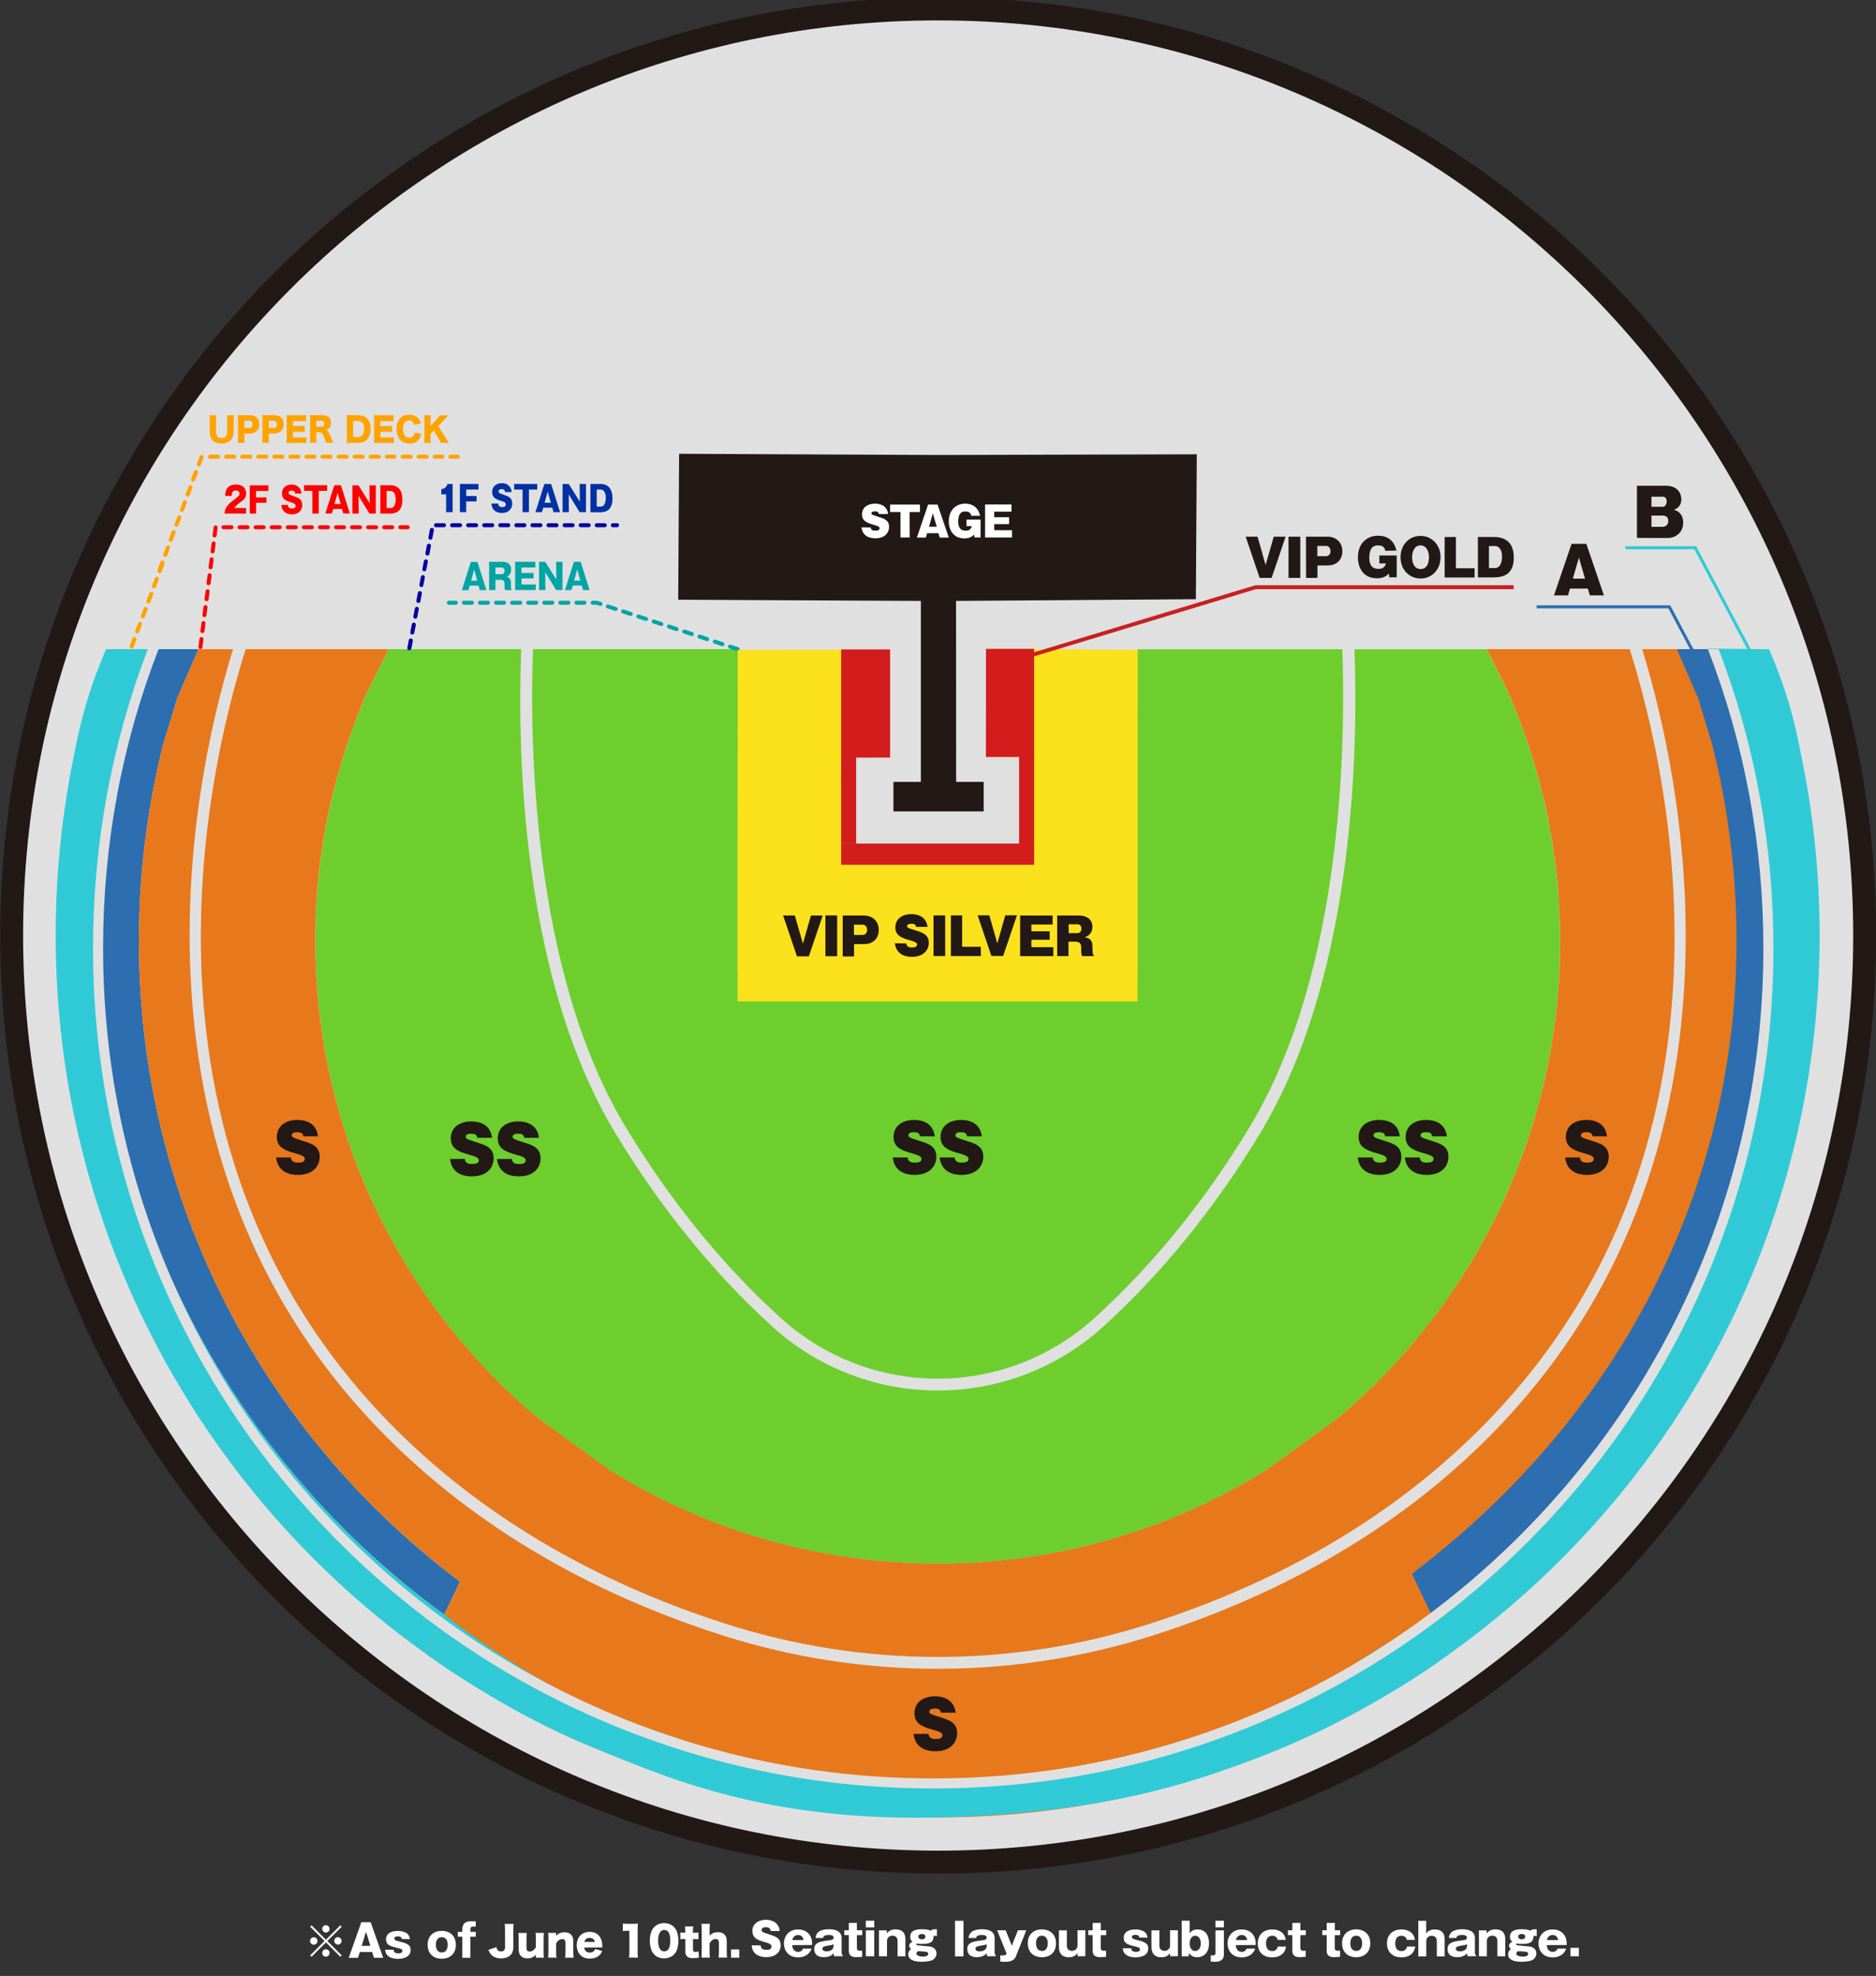 <?xml version="1.0" encoding="UTF-8"?>
<svg id="_レイヤー_1" data-name="レイヤー_1" xmlns="http://www.w3.org/2000/svg" version="1.1" viewBox="0 0 1867.1 1966.4">
  <rect x="0" y="0" width="1867.1" height="1966.4" fill="#333333" stroke="none"/>
  <!-- Generator: Adobe Illustrator 29.5.1, SVG Export Plug-In . SVG Version: 2.1.0 Build 141)  -->
  <defs>
    <style>
      .st0 {
        fill: none;
      }

      .st1 {
        fill: #e0e0e0;
      }

      .st2 {
        fill: #221815;
      }

      .st3 {
        fill: #2c6eaf;
      }

      .st4 {
        fill: #30cad6;
      }

      .st5 {
        fill: #d31c1c;
      }

      .st6 {
        fill: #00a4a4;
      }

      .st7 {
        fill: #fce11d;
      }

      .st8 {
        fill: #fff;
      }

      .st9 {
        fill: #ffa300;
      }

      .st10 {
        fill: #e8781c;
      }

      .st11 {
        fill: #0030a4;
      }

      .st12 {
        fill: red;
      }

      .st13 {
        fill: #0000a4;
      }

      .st14 {
        fill: #6dce2e;
      }

      .st15 {
        fill: #c7201f;
      }
    </style>
  </defs>
  <g>
    <path class="st8" d="M310.1,1947.3l-1.4-1.4,14.3-14.3-14.3-14.2,1.4-1.4,14.3,14.3,14.3-14.3,1.4,1.4-14.3,14.2,14.3,14.3-1.4,1.4-14.3-14.3-14.3,14.3ZM316,1931.6c0,2-1.6,3.7-3.7,3.7s-3.7-1.6-3.7-3.7,1.6-3.7,3.7-3.7h.1c2,.1,3.6,1.7,3.6,3.7h0ZM328,1919.6c0,2-1.7,3.6-3.7,3.6s-3.6-1.7-3.6-3.7,1.6-3.6,3.6-3.6c2.1,0,3.7,1.7,3.7,3.7h0ZM328,1943.5c0,2-1.6,3.7-3.7,3.7s-3.6-1.6-3.6-3.7,1.6-3.7,3.6-3.7c2.1.1,3.7,1.7,3.7,3.7q0,.1,0,0h0ZM340,1931.5c0,2-1.6,3.7-3.6,3.7s-3.7-1.6-3.7-3.7,1.6-3.7,3.6-3.7h0c2.1.1,3.7,1.7,3.7,3.7q0,.1,0,0h0Z"/>
    <path class="st8" d="M358.1,1942.6l-1.8,5.7h-9.2l12.5-35.4h9.3l12.5,35.4h-9.2l-1.8-5.7h-12.3ZM368.6,1936.4l-4.3-14-4.3,14h8.6Z"/>
    <path class="st8" d="M399.7,1929.6c-.1-1.2-.2-2.6-3.9-2.6-.6,0-3.4,0-3.4,2,0,1.7,2.2,2.3,2.6,2.4,9.6,2.5,13.7,3.4,13.7,9.2,0,8.8-11.4,8.8-12.9,8.8-1.8,0-6.6-.2-9.9-3.2-1.7-1.6-2.2-3.1-2.6-5.9h8.4c.2,3.3,2.9,3.6,4.8,3.6,3.4,0,4-1.5,4-2.4,0-1.7-1.8-2.2-3.4-2.6-8.6-2.1-12.9-3.1-12.9-8.9,0-7.9,8.7-8.4,11.7-8.4,2.9-.1,5.8.6,8.5,2,2.1,1.3,3.4,3.6,3.6,6.1l-8.3-.1Z"/>
    <path class="st8" d="M453.7,1935.4c0,9.7-6.9,13.9-14,13.9s-14.1-4.1-14.1-13.9,6.9-13.9,14.1-13.9,14,4.2,14,13.9ZM439.7,1943c5.7,0,5.9-6.3,5.9-7.8,0-2.8-1.1-7.4-5.9-7.4s-5.9,4.3-5.9,7.6c0,3.3,1.2,7.6,5.9,7.6h0Z"/>
    <path class="st8" d="M468.1,1922.5h5.4v4.8h-5.4v21h-8v-21h-4.5v-4.8h4.5v-2.1c0-7,4.1-8.4,8.2-8.4h5.2v5.3h-3c-1.5,0-2.3.6-2.3,3.2l-.1,2Z"/>
    <path class="st8" d="M757.1,1936c.3,3.2,2.1,4.4,5.6,4.4s5.1-1,5.1-3.2c0-1.8-.9-3-6.7-4.5-7.9-2.2-12.3-4.2-12.3-11.5,0-5.6,4.8-10.7,13.5-10.7,3.1-.1,6.1.8,8.7,2.3,2.9,2,4.8,5.2,5,8.8h-9c-.3-2.9-2.2-3.7-4.7-3.7-1.5,0-4.3.3-4.3,2.8,0,1.5.6,2.2,6.8,4.1,7.3,2.3,12.2,3.8,12.2,11.5,0,4.9-3.7,11.4-14.5,11.4-6.2,0-13.9-2.7-14.4-11.8l9,.1Z"/>
    <path class="st8" d="M788.4,1935.7c.2,1.8.8,6.7,6,6.7,2.1.1,4-1.2,4.8-3.2h8.5c-.6,1.9-1.7,3.6-3.1,5-2.8,2.5-6.5,3.8-10.3,3.7-9.9,0-14.1-7.1-14.1-13.9s4.5-13.9,14.1-13.9c5.4,0,9.9,2.3,12.3,6.7,1.2,2.2,1.7,4.6,1.7,8.8l-19.9.1ZM799.8,1930.7c-.9-4.4-3.7-5.1-5.5-5.1-2.9,0-5.4,2.2-5.7,5.1h11.2Z"/>
    <path class="st8" d="M830.4,1946.8c-.5-.9-.8-2-.7-3-1.1,1.2-3.5,3.9-9.8,3.9-1.8,0-9.5,0-9.5-8.2,0-6.3,5.4-7.3,13-8.3,4.1-.5,6.3-.8,6.3-2.9,0-2.7-3.5-2.7-4.6-2.7-5.8,0-5.8,2-5.7,3h-7.7c.3-2.6,1-8.7,13.6-8.7,3.6,0,12.3.8,12.3,8.5v15c.1,1,.5,2,1.2,2.7v.6l-8.4.1ZM829.7,1934.9c-1.6.6-3.3,1.1-5,1.2-3.7.6-6.2,1-6.2,3.3s3.3,2.5,4.4,2.5c3.7,0,6.7-2.1,6.7-5.1l.1-1.9Z"/>
    <path class="st8" d="M852.8,1925.8v12.6c0,2.5,1.3,2.9,3,2.9h2.3v6.1c-.8,0-5,.3-5.9.3-6,0-7.4-2.9-7.4-6.5v-15.5h-4.5v-4.8h4.5v-7.3h8v7.3h5.4v4.8l-5.4.1h0Z"/>
    <path class="st8" d="M870.1,1918.1h-8.4v-6.7h8.4v6.7ZM870.1,1946.8h-8.4v-25.8h8.4v25.8Z"/>
    <path class="st8" d="M882.5,1921l.2,3c1.3-1.5,3.3-4,8.6-4,6.6,0,9.8,3.6,9.8,9.4v17.4h-7.8v-15.2c0-3.4-1.9-5.3-5.2-5.3-2.8-.1-5.2,2.1-5.3,4.9v15.6h-8v-25.8h7.7Z"/>
    <path class="st8" d="M932.4,1926.9c-.6-.2-1.3-.4-1.9-.5h-1.2c-.3,6.5-3.3,8.1-11.9,8.1-1.6.1-3.3-.1-4.9-.4-.3.1-.6.4-.6.8s.4.7.8.8c1.6.6,10.3,1,12.2,1.3,6.7.8,7.2,5.6,7.2,7-.1,2.8-1.6,5.3-4.1,6.6-2.5,1.4-8.8,1.7-10.9,1.7-3.7,0-8.6-.6-11.3-3-2.5-2.5-2.5-6.4,0-8.9.4-.4.8-.7,1.2-.9-1.3-.5-2.1-1.8-2.1-3.2,0-2.4,2-3.3,3.3-3.9-1.6-1.2-2.4-3.1-2.3-5.1,0-6.6,6.6-7.4,11.9-7.4,5.8,0,7.3.9,8.3,1.5,1.8-1.5,2.9-1.5,6.4-1.5l-.1,7h0ZM912.1,1944c0,2.7,4.1,3.1,6.5,3.1s5.2-.4,5.2-2.7c0-1.7-1.6-2-2.1-2.1-.7-.1-6.9-.6-8.1-.5-.8.3-1.4,1.2-1.5,2.2h0ZM914,1927.3c0,1.8,1.6,2.6,3.5,2.6,2.4,0,3.5-1.2,3.5-2.7,0-1.6-1.5-2.6-3.4-2.6-.7.1-3.6.1-3.6,2.7h0Z"/>
    <path class="st8" d="M958.9,1911.5v35.4h-8.4v-35.4h8.4Z"/>
    <path class="st8" d="M982.7,1946.8c-.5-.9-.8-2-.7-3-1.1,1.2-3.5,3.9-9.8,3.9-1.8,0-9.5,0-9.5-8.2,0-6.3,5.4-7.3,13-8.3,4.1-.5,6.3-.8,6.3-2.9,0-2.7-3.5-2.7-4.6-2.7-5.8,0-5.8,2-5.7,3h-7.7c.3-2.6,1.1-8.7,13.6-8.7,3.6,0,12.3.8,12.3,8.5v15c.1,1,.5,2,1.2,2.7v.6l-8.4.1ZM982,1934.9c-1.6.6-3.3,1-5,1.2-3.7.6-6.2,1-6.2,3.3s3.3,2.5,4.5,2.5c3.7,0,6.7-2.1,6.7-5.1v-1.9Z"/>
    <path class="st8" d="M1021.4,1921l-10.4,26.1c-2.1,5.2-8.1,5.2-11.2,5.2-1.5,0-2.9-.1-4.3-.3v-6.1h3.3c2.3,0,2.7-1.2,3-1.8l-9.4-23.2h8.5l6.1,15.4,6.1-15.4h8.3v.1h0Z"/>
    <path class="st8" d="M1051,1933.9c0,9.7-6.9,13.9-14,13.9s-14.1-4.1-14.1-13.9,6.9-13.9,14.1-13.9c7.2.1,14,4.2,14,13.9ZM1037,1941.5c5.7,0,5.8-6.3,5.8-7.8,0-2.8-1.1-7.4-5.8-7.4s-5.9,4.3-5.9,7.6,1.2,7.6,5.9,7.6h0Z"/>
    <path class="st8" d="M1072.5,1946.8l-.1-3c-1.3,1.5-3.3,4-8.7,4-6.9,0-9.8-4.2-9.8-10.1v-16.7h7.9v15.2c0,3.8,2.4,5.2,5.2,5.2,2.8.1,5.2-2.1,5.4-4.9v-15.6h7.8v25.8l-7.7.1Z"/>
    <path class="st8" d="M1095.5,1925.8v12.6c0,2.5,1.3,2.9,3,2.9h2.3v6.1c-.8,0-5,.3-5.9.3-6,0-7.4-2.9-7.4-6.5v-15.5h-4.4v-4.8h4.4v-7.3h8.1v7.3h5.4v4.8l-5.5.1h0Z"/>
    <path class="st8" d="M1133.8,1928.1c-.1-1.2-.2-2.6-3.9-2.6-.6,0-3.4,0-3.4,2,0,1.7,2.2,2.3,2.6,2.4,9.6,2.5,13.7,3.4,13.7,9.2,0,8.8-11.4,8.8-12.9,8.8-1.8,0-6.6-.2-9.9-3.2-1.7-1.6-2.2-3.1-2.6-5.9h8.4c.2,3.3,3,3.6,4.8,3.6,3.4,0,4-1.5,4-2.4,0-1.7-1.8-2.2-3.4-2.6-8.6-2.1-12.8-3.1-12.8-8.9,0-7.9,8.7-8.4,11.7-8.4,2.9-.1,5.8.6,8.4,2,2.1,1.3,3.4,3.6,3.6,6.1l-8.3-.1Z"/>
    <path class="st8" d="M1164.6,1946.8l-.1-3c-1.3,1.5-3.3,4-8.7,4-6.9,0-9.8-4.2-9.8-10.1v-16.7h7.9v15.2c0,3.8,2.4,5.2,5.2,5.2,2.8.1,5.2-2.1,5.4-4.9v-15.6h7.8v25.8l-7.7.1Z"/>
    <path class="st8" d="M1184,1923.8c1.1-1.3,3-3.7,7.9-3.7,7.8,0,11.4,5.9,11.4,13.8,0,10.4-6.5,13.9-11.6,13.9-3.5,0-6.8-1.4-8.4-4.5l-.2,3.5h-7v-35.4h7.9v12.4ZM1184,1934.1c0,4.2,2.1,7.4,5.5,7.4,2.8,0,5.6-2.2,5.6-7.7,0-4.2-2.1-7.4-5.6-7.4-2.7-.1-5.4,2.3-5.5,7.7h0Z"/>
    <path class="st8" d="M1218.1,1921v24c0,6.2-5,7.3-8.8,7.3-1.4,0-2.9-.1-4.3-.3v-6.1h2.7c1.5,0,2-.9,2-2.3v-22.6h8.4ZM1218.1,1918.1h-8.4v-6.7h8.4v6.7Z"/>
    <path class="st8" d="M1229.9,1935.7c.2,1.8.8,6.7,6,6.7,2.1.1,4-1.2,4.8-3.2h8.5c-.6,1.9-1.7,3.6-3.1,5-2.8,2.5-6.5,3.8-10.3,3.7-9.9,0-14.1-7.1-14.1-13.9s4.5-13.9,14.1-13.9c5.4,0,9.9,2.3,12.3,6.7,1.2,2.2,1.7,4.6,1.7,8.8l-19.9.1ZM1241.3,1930.7c-.9-4.4-3.7-5.1-5.5-5.1-2.9,0-5.4,2.2-5.7,5.1h11.2Z"/>
    <path class="st8" d="M1271.6,1930.5c-.5-2.6-2.8-4.4-5.4-4.1-5.3,0-6.2,4.8-6.2,7.6,0,1.2,0,7.6,6.2,7.6,2.7.2,5.2-1.8,5.5-4.5h8.2c-.6,6.1-5.5,10.8-13.8,10.8-8.8,0-14.3-5.1-14.3-13.9s6-13.9,14.3-13.9c7.3,0,12.4,3.3,13.6,10.4h-8.1Z"/>
    <path class="st8" d="M1294.2,1925.8v12.6c0,2.5,1.3,2.9,3,2.9h2.3v6.1c-.8,0-5,.3-5.9.3-6,0-7.4-2.9-7.4-6.5v-15.5h-4.4v-4.8h4.4v-7.3h8v7.3h5.4v4.8l-5.4.1h0Z"/>
    <path class="st8" d="M1328.4,1925.8v12.6c0,2.5,1.3,2.9,3,2.9h2.3v6.1c-.8,0-5,.3-5.9.3-6,0-7.4-2.9-7.4-6.5v-15.5h-4.4v-4.8h4.4v-7.3h8.1v7.3h5.3v4.8l-5.4.1h0Z"/>
    <path class="st8" d="M1363.8,1933.9c0,9.7-6.9,13.9-14,13.9s-14.1-4.1-14.1-13.9,6.9-13.9,14.1-13.9,14,4.2,14,13.9ZM1349.8,1941.5c5.7,0,5.9-6.3,5.9-7.8,0-2.8-1.2-7.4-5.9-7.4s-5.9,4.3-5.9,7.6,1.2,7.6,5.9,7.6h0Z"/>
    <path class="st8" d="M1400.2,1930.5c-.6-2.7-2.6-4.1-5.4-4.1-5.3,0-6.2,4.8-6.2,7.6,0,1.2,0,7.6,6.2,7.6,2.8.2,5.2-1.8,5.5-4.5h8.2c-.6,6.1-5.4,10.8-13.8,10.8s-14.3-5.1-14.3-13.9,6-13.9,14.3-13.9c7.3,0,12.4,3.3,13.6,10.4h-8.1Z"/>
    <path class="st8" d="M1419.4,1911.5v12.6c.9-1.4,3.3-4,8.7-4,6.6,0,9.7,3.7,9.7,9.4v17.4h-7.8v-15.3c0-3.7-2.4-5.2-5.2-5.2-2.8-.1-5.2,2.1-5.3,4.9v15.6h-7.9v-35.4h7.8Z"/>
    <path class="st8" d="M1460.8,1946.8c-.5-.9-.8-2-.7-3-1.1,1.2-3.5,3.9-9.8,3.9-1.8,0-9.6,0-9.6-8.2,0-6.3,5.4-7.3,13-8.3,4.1-.5,6.3-.8,6.3-2.9,0-2.7-3.5-2.7-4.6-2.7-5.8,0-5.8,2-5.7,3h-7.7c.3-2.6,1-8.7,13.6-8.7,3.6,0,12.3.8,12.3,8.5v15c.1,1,.5,2,1.2,2.7v.6l-8.3.1ZM1460.1,1934.9c-1.6.6-3.3,1.1-5,1.2-3.7.6-6.2,1-6.2,3.3s3.3,2.5,4.4,2.5c3.7,0,6.7-2.1,6.7-5.1l.1-1.9Z"/>
    <path class="st8" d="M1479.5,1921l.2,3c1.3-1.5,3.3-4,8.6-4,6.6,0,9.8,3.6,9.8,9.4v17.4h-7.8v-15.2c0-3.4-1.9-5.3-5.2-5.3-2.8-.1-5.2,2.1-5.3,4.9v15.6h-7.9v-25.8h7.6Z"/>
    <path class="st8" d="M1529.4,1926.9c-.6-.2-1.3-.4-1.9-.5h-1.2c-.3,6.5-3.3,8.1-11.9,8.1-1.6.1-3.3-.1-4.9-.4-.3.1-.6.4-.6.8s.4.7.8.8c1.6.6,10.3,1,12.2,1.3,6.7.8,7.2,5.6,7.2,7-.1,2.8-1.6,5.3-4.1,6.6-2.5,1.4-8.8,1.7-10.9,1.7-3.7,0-8.6-.6-11.3-3-2.5-2.5-2.5-6.4,0-8.9.4-.4.8-.7,1.2-.9-1.3-.5-2.1-1.8-2.1-3.2,0-2.4,2-3.3,3.2-3.9-1.5-1.2-2.4-3.1-2.3-5.1,0-6.6,6.6-7.4,11.9-7.4,5.8,0,7.3.9,8.3,1.5,1.8-1.5,2.9-1.5,6.4-1.5v7ZM1509.1,1944c0,2.7,4.1,3.1,6.6,3.1s5.2-.4,5.2-2.7c0-1.7-1.6-2-2.1-2.1-.7-.1-6.9-.6-8-.5-.9.3-1.6,1.2-1.7,2.2h0ZM1511,1927.3c0,1.8,1.6,2.6,3.5,2.6,2.4,0,3.5-1.2,3.5-2.7,0-1.6-1.5-2.6-3.4-2.6-.7.1-3.6.1-3.6,2.7h0Z"/>
    <path class="st8" d="M1539.4,1935.7c.2,1.8.8,6.7,6,6.7,2.1.1,4-1.2,4.8-3.2h8.5c-.6,1.9-1.7,3.6-3.1,5-2.8,2.5-6.5,3.8-10.3,3.7-9.9,0-14.1-7.1-14.1-13.9s4.5-13.9,14.1-13.9c5.4,0,9.9,2.3,12.3,6.7,1.2,2.2,1.7,4.6,1.7,8.8l-19.9.1ZM1550.8,1930.7c-.9-4.4-3.7-5.1-5.5-5.1-2.9,0-5.4,2.2-5.7,5.1h11.2Z"/>
    <path class="st8" d="M1571.4,1938.4v8.4h-8.4v-8.4h8.4Z"/>
    <g>
      <path class="st8" d="M511.2,1914.5c-.3,1.8-.3,3-.3,6.5v16.8c0,3.3-.9,5.9-2.8,7.8-2.1,2.1-5.3,3.3-9.3,3.3-4.4,0-7.7-1.3-10-3.8-1.2-1.3-1.7-2.3-2.7-4.7l7.9-2.7c.8,3.1,2.1,4.3,4.6,4.3,2.7,0,4-1.3,4-4.1v-16.8c0-3.4-.1-4.7-.3-6.5h8.9v-.1h0Z"/>
      <path class="st8" d="M541.3,1923.5c-.2,1.9-.3,3.6-.3,6.1v12.5c0,2.8.1,4.4.3,6.1h-8v-2.8c-2.7,2.5-5,3.5-8.4,3.5-2.7,0-4.9-.8-6.4-2.3-1.6-1.6-2.3-3.6-2.3-6.8v-10.1c0-2.3-.1-4.4-.3-6.1h8.4c-.2,1.9-.3,3.6-.3,6.1v8.3c0,1.7.2,2.4.6,3,.6.7,1.5,1.1,2.6,1.1,2.2,0,4.5-1.6,6.1-4.2v-8.3c0-2.3-.1-4-.3-6.1h8.3Z"/>
      <path class="st8" d="M545.5,1948.1c.2-1.9.3-3.6.3-6.1v-12.4c0-2.8-.1-4.5-.3-6.1h8v2.8c2.5-2.4,5-3.4,8.3-3.4,2.8,0,5,.8,6.5,2.3,1.6,1.6,2.3,3.6,2.3,6.8v10.1c0,2.3.1,4.4.3,6.1h-8.4c.2-1.9.3-3.6.3-6.1v-8.3c0-1.6-.2-2.3-.6-3-.5-.7-1.5-1.1-2.7-1.1-2.3,0-4.3,1.4-6,4.2v8.2c0,2.3.1,4,.3,6.1l-8.3-.1h0Z"/>
      <path class="st8" d="M581.5,1938.1c.4,3.3,2.3,5,5.5,5,1.6,0,3-.5,4.1-1.5.6-.6.9-1,1.2-2.1l7,2c-.9,2.1-1.5,3-2.7,4.2-2.3,2.3-5.5,3.4-9.5,3.4s-7.1-1.1-9.4-3.4-3.7-5.9-3.7-9.9c0-8,5.1-13.3,12.8-13.3,6.3,0,10.7,3.4,12.1,9.4.3,1.3.5,3,.6,5.3v.8l-18,.1h0ZM592,1932.5c-.6-2.6-2.3-4-5.1-4s-4.6,1.3-5.3,4h10.4Z"/>
      <path class="st8" d="M620,1914.2c1.5.2,2.5.3,4.8.3h5.1c2.9,0,3.4,0,5-.2-.2,2.1-.3,3.8-.3,6.5v21.2c0,2.4.1,4.1.3,6.1h-8.8c.2-1.9.3-3.8.3-6.1v-20.6h-1.6c-1.6,0-3.1.1-4.9.3v-7.5h.1Z"/>
      <path class="st8" d="M651.2,1945.1c-1.3-1.3-2.3-2.9-2.9-4.5-1-2.9-1.6-6-1.6-9.2,0-4.2,1-8.6,2.5-11.2,2.5-4.1,6.7-6.4,11.7-6.4,3.9,0,7.3,1.3,9.8,3.8,1.3,1.3,2.3,2.9,2.9,4.5,1,2.9,1.6,6,1.6,9.3,0,4.2-1,8.7-2.5,11.2-2.4,4-6.7,6.3-11.8,6.3-3.8,0-7.2-1.3-9.7-3.8ZM655,1931c0,7.2,2.1,10.9,6.1,10.9s6-3.6,6-10.8-2.1-10.5-6-10.5-6.1,3.9-6.1,10.4Z"/>
      <path class="st8" d="M682,1922.6c0-2-.1-3.6-.3-5.5h8.2c-.2,1.7-.3,3.6-.3,5.5v.8h1.5c1.8,0,2.7,0,4-.2v6.7c-1.2-.2-2.3-.2-3.7-.2h-1.7v10.3c0,1.1.2,1.7.7,2.1.4.3,1.1.4,1.9.4,1,0,1.8-.2,2.8-.7l.6,6.1c-1.8.6-3.4.8-5.6.8-2.7,0-4.6-.4-5.9-1.4-1.5-1.2-2.1-2.5-2.1-5.3v-12.4h-1.5c-1.3,0-2.3.1-3.5.2v-6.7c1.2.2,2.2.2,3.6.2h1.5v-.7h-.2Z"/>
      <path class="st8" d="M698.1,1948.1c.2-1.9.3-3.6.3-6.1v-21.4c0-2.8-.1-4.5-.3-6.1h8.4c-.2,1.8-.3,3.2-.3,6.1v5.6c2.4-2.3,5-3.4,8.4-3.4,2.7,0,4.9.8,6.4,2.3,1.6,1.6,2.3,3.6,2.3,6.8v10.1c0,2.3.1,4.4.3,6.1h-8.4c.2-1.9.3-3.6.3-6.1v-8.3c0-1.6-.2-2.3-.6-3-.6-.7-1.5-1.1-2.6-1.1-2.3,0-4.5,1.5-6.1,4.2v8.2c0,2.3.1,4,.3,6.1h-8.4Z"/>
      <path class="st8" d="M735.8,1940v8.2h-8.2v-8.2h8.2Z"/>
    </g>
  </g>
  <g id="_レイヤー_2" data-name="レイヤー_2">
    <g id="_注釈" data-name="注釈">
      <path class="st1" d="M933.7,1853.1c-124.5,0-245.2-24.4-358.9-72.5-221-93.7-397-269.7-490.7-490.7-48.1-113.7-72.5-234.5-72.5-359s24.4-245.2,72.5-358.9c93.7-221,269.7-397,490.7-490.7,113.7-48.1,234.5-72.5,358.9-72.5s245.2,24.4,358.9,72.5c221,93.7,397,269.7,490.7,490.7,48.1,113.7,72.5,234.5,72.5,358.9s-24.4,245.2-72.5,358.9c-93.7,221-269.7,397-490.7,490.7-113.6,48.2-234.4,72.6-358.9,72.6Z"/>
      <path class="st2" d="M933.7,20.3c503,0,910.7,407.7,910.7,910.7s-407.7,910.7-910.7,910.7S23,1433.9,23,930.9,430.8,20.3,933.7,20.3M933.7-2.6c-63.2,0-126.2,6.4-188.1,19-119.4,24.4-232.9,72.2-333.8,140.5-150.1,101.3-267.6,244-338.2,410.7-23.9,56.5-42.1,115.2-54.4,175.3-25.3,124.1-25.3,252,0,376.2,24.5,119.4,72.2,232.9,140.5,333.8,101.3,150.1,244,267.6,410.7,338.2,56.5,23.9,115.2,42.1,175.3,54.4,124.1,25.3,252.1,25.3,376.2,0,119.4-24.5,232.9-72.2,333.8-140.5,150.1-101.3,267.6-244,338.2-410.7,23.9-56.5,42.1-115.2,54.4-175.3,25.3-124.1,25.3-252.1,0-376.2-24.4-119.4-72.2-232.8-140.4-333.8-101.4-150.1-244-267.6-410.8-338.2-56.5-23.9-115.2-42.1-175.2-54.4-62-12.6-125-19-188.2-19h0Z"/>
      <path class="st0" d="M1549.3,873.6c.1,1.3.2,2.5.4,3.8-.2-1.3-.3-2.6-.4-3.8Z"/>
      <path class="st0" d="M314.6,909.3c.1-1.5.1-3,.2-4.4-.1,1.4-.2,2.9-.2,4.4Z"/>
      <path class="st0" d="M1551.7,904.9c.1,1.5.1,3,.2,4.4-.1-1.5-.2-3-.2-4.4Z"/>
      <path class="st0" d="M1550.7,889.1l.3,4.1-.3-4.1Z"/>
      <path class="st0" d="M1552,912.8c.1,1.6.1,3.1.2,4.7-.1-1.6-.1-3.1-.2-4.7Z"/>
      <path class="st0" d="M1550,881.3c.1,1.3.2,2.6.3,4,0-1.4-.1-2.7-.3-4Z"/>
      <path class="st0" d="M1551.2,897c.1,1.4.2,2.8.2,4.2,0-1.4-.1-2.8-.2-4.2Z"/>
      <path class="st0" d="M314.3,917.5c0-1.6.1-3.1.1-4.7,0,1.6-.1,3.1-.1,4.7Z"/>
      <path class="st0" d="M1552.3,920.8c0,1.8.1,3.5.1,5.3-.1-1.8-.1-3.6-.1-5.3Z"/>
      <path class="st0" d="M314.1,926.1c0-1.8.1-3.5.1-5.3-.1,1.7-.1,3.5-.1,5.3Z"/>
      <path class="st0" d="M314,936.8v-8,8Z"/>
      <path class="st0" d="M1552.4,928.7c0,2.7.1,5.3.1,8,0-2.6,0-5.3-.1-8Z"/>
      <path class="st0" d="M1536,794.3l.4,1.7-.4-1.7Z"/>
      <path class="st0" d="M1548.5,865.9c.1,1.2.3,2.4.4,3.6-.2-1.2-.3-2.4-.4-3.6Z"/>
      <path class="st0" d="M315,901.2c.1-1.4.2-2.8.3-4.2-.1,1.4-.2,2.8-.3,4.2Z"/>
      <path class="st0" d="M1534.3,787.1l.4,1.5-.4-1.5Z"/>
      <path class="st0" d="M1530.7,773.3c0,.2.1.4.2.6-.1-.2-.2-.4-.2-.6Z"/>
      <path class="st0" d="M1532.5,780.1l.3,1.1-.3-1.1Z"/>
      <path class="st0" d="M1537.7,801.6c.1.6.3,1.2.4,1.8-.2-.6-.3-1.2-.4-1.8Z"/>
      <path class="st0" d="M1546.6,851.2c.1.9.2,1.8.4,2.6-.1-.8-.3-1.7-.4-2.6Z"/>
      <path class="st0" d="M1547.6,858.4c.1,1.1.3,2.2.4,3.3-.2-1.1-.3-2.2-.4-3.3Z"/>
      <path class="st0" d="M1542.2,823.9l.2,1.2-.2-1.2Z"/>
      <path class="st0" d="M1540.8,816.4l.3,1.7-.3-1.7Z"/>
      <path class="st0" d="M1539.3,809c.1.6.3,1.2.4,1.8-.2-.6-.3-1.2-.4-1.8Z"/>
      <path class="st0" d="M333.7,781.2c.1-.4.2-.8.3-1.1-.1.4-.2.7-.3,1.1Z"/>
      <path class="st0" d="M335.6,773.9c0-.2.1-.4.2-.6-.1.2-.1.4-.2.6Z"/>
      <path class="st0" d="M315.5,893.2c.1-1.4.2-2.7.3-4.1-.1,1.4-.2,2.8-.3,4.1Z"/>
      <path class="st0" d="M330.1,796l.4-1.7-.4,1.7Z"/>
      <path class="st0" d="M328.4,803.4c.1-.6.3-1.2.4-1.8-.2.6-.3,1.2-.4,1.8Z"/>
      <polygon class="st0" points="1408.5 1574 1443 1645.5 1424.3 1606.8 1408.5 1574"/>
      <polygon class="st0" points="442.1 1606.8 423.5 1645.5 458 1574 442.1 1606.8"/>
      <path class="st0" d="M331.8,788.6l.4-1.5-.4,1.5Z"/>
      <path class="st0" d="M316.1,885.3c.1-1.3.2-2.6.3-4-.1,1.3-.2,2.6-.3,4Z"/>
      <path class="st0" d="M316.8,877.4c.1-1.3.2-2.5.4-3.8-.2,1.2-.3,2.5-.4,3.8Z"/>
      <path class="st0" d="M318.5,861.7l.4-3.3-.4,3.3Z"/>
      <path class="st0" d="M326.8,810.8c.1-.6.2-1.2.4-1.8-.2.6-.3,1.2-.4,1.8Z"/>
      <path class="st0" d="M325.3,818.1c.1-.6.2-1.1.3-1.7-.1.6-.2,1.2-.3,1.7Z"/>
      <path class="st0" d="M319.5,853.9c.1-.9.2-1.8.4-2.6-.2.8-.3,1.7-.4,2.6Z"/>
      <path class="st0" d="M317.6,869.5c.1-1.2.3-2.4.4-3.6-.1,1.2-.3,2.4-.4,3.6Z"/>
      <path class="st0" d="M324,825.1l.2-1.2-.2,1.2Z"/>
      <path class="st3" d="M117.5,749.2c-13.2,59.6-19.8,120.5-19.8,181.6,0,277.9,135.7,524.1,344.4,676l15.8-32.8c-194-145.1-319.7-376.7-319.7-637.7,0-65.7,8.1-131.2,24.1-195l14-46.3,21.3-49h-42.7l-22.5,51.6-14.9,51.6Z"/>
      <path class="st14" d="M359,704.6c-9.1,22.4-16.8,45.3-23.2,68.7-.1.2-.1.4-.2.6-.6,2.1-1.1,4.1-1.7,6.2-.1.4-.2.8-.3,1.1-.5,2-1,3.9-1.5,5.9l-.4,1.5c-.5,1.9-.9,3.8-1.4,5.7l-.4,1.7c-.4,1.9-.9,3.7-1.3,5.6-.1.6-.3,1.2-.4,1.8-.4,1.9-.8,3.7-1.2,5.6-.1.6-.2,1.2-.4,1.8-.4,1.9-.8,3.7-1.1,5.6-.1.6-.2,1.1-.3,1.7-.4,1.9-.8,3.9-1.1,5.8l-.2,1.2c-1.6,8.7-3,17.4-4.2,26.1-.1.9-.2,1.8-.4,2.6-.2,1.5-.4,3-.6,4.5l-.4,3.3c-.2,1.4-.3,2.8-.5,4.2-.1,1.2-.3,2.4-.4,3.6s-.3,2.7-.4,4.1-.3,2.5-.4,3.8l-.4,4c-.1,1.3-.2,2.6-.3,4s-.2,2.6-.3,3.9-.2,2.7-.3,4.1-.2,2.5-.2,3.8c-.1,1.4-.2,2.8-.3,4.2-.1,1.2-.1,2.4-.2,3.7-.1,1.5-.1,3-.2,4.4l-.1,3.5c-.1,1.6-.1,3.1-.1,4.7,0,1.1-.1,2.2-.1,3.3,0,1.8-.1,3.5-.1,5.3v10.7c0,190.9,86.4,361.6,222.2,475.2l70.5,51c97.9,60.9,210.8,93.1,326.1,93l.5-.2.5.2c115.2.1,228.2-32.1,326.1-93l70.5-51c135.8-113.6,222.2-284.3,222.2-475.2,0-2.7,0-5.3-.1-8v-2.7c0-1.8-.1-3.5-.1-5.3,0-1.1-.1-2.2-.1-3.3,0-1.6-.1-3.1-.2-4.7,0-1.2-.1-2.3-.2-3.5-.1-1.5-.1-3-.2-4.4-.1-1.2-.1-2.4-.2-3.7-.1-1.4-.2-2.8-.2-4.2-.1-1.2-.2-2.5-.2-3.8l-.3-4.1c-.1-1.3-.2-2.6-.3-3.9s-.2-2.6-.3-4-.2-2.6-.4-4-.2-2.5-.4-3.8l-.4-4.1c-.1-1.2-.3-2.4-.4-3.6-.2-1.4-.3-2.8-.5-4.2-.1-1.1-.3-2.2-.4-3.3-.2-1.5-.4-3-.6-4.5-.1-.9-.2-1.8-.4-2.6-1.2-8.8-2.6-17.5-4.2-26.1l-.2-1.2c-.4-1.9-.7-3.9-1.1-5.8l-.3-1.7c-.4-1.9-.7-3.8-1.1-5.6-.1-.6-.2-1.2-.4-1.8-.4-1.9-.8-3.7-1.2-5.6-.1-.6-.3-1.2-.4-1.8-.4-1.9-.8-3.7-1.3-5.6l-.4-1.7c-.4-1.9-.9-3.8-1.4-5.7l-.4-1.5c-.5-2-1-4-1.5-5.9l-.3-1.1c-.5-2.1-1.1-4.2-1.7-6.2-.1-.2-.1-.4-.2-.6-6.4-23.3-14.1-46.3-23.2-68.7-2.4-6-4.9-11.9-7.5-17.8l-20.4-40.7h-347.3l-.2,319.2h-398l.2-319.3h-347.3l-20.4,40.7c-2.6,6-5.1,11.9-7.5,17.9Z"/>
      <path class="st4" d="M97.7,930.8c0-61.1,6.6-121.9,19.8-181.6l14.8-51.6,22.5-51.6h-49.3l-5.9,14.6c-9.9,24.6-17.5,50-22.9,76l-4.2,20.6c-11.3,57.2-17.1,115.3-17.1,173.6,0,294.7,145.2,555.5,368,714.7l18.8-38.7c-208.8-151.9-344.5-398.1-344.5-676Z"/>
      <path class="st3" d="M1701.1,741.3c15.8,63.8,23.9,129.3,23.9,195,0,261-127.9,484.6-320,629.7l19.1,40.8c206.6-151.9,340.9-398.1,340.9-676,0-61.1-6.5-121.9-19.6-181.6l-14.7-51.6-22.3-51.6h-42.2l21.1,49,13.8,46.3Z"/>
      <path class="st10" d="M1728.3,936.3c0-65.7-8-131.2-24.1-195l-14-46.3-21.3-49h-189.3l20.4,40.7c2.6,5.9,5.1,11.8,7.5,17.8,9.1,22.4,16.8,45.4,23.2,68.7,0,.2.1.4.2.6.6,2.1,1.1,4.1,1.7,6.2l.3,1.1c.5,2,1,3.9,1.5,5.9l.4,1.5c.5,1.9.9,3.8,1.4,5.7l.4,1.7c.4,1.9.9,3.7,1.3,5.6.1.6.3,1.2.4,1.8.4,1.9.8,3.7,1.2,5.6.1.6.3,1.2.4,1.8.4,1.9.8,3.7,1.1,5.6l.3,1.7c.4,1.9.7,3.9,1.1,5.8l.2,1.2c1.6,8.7,3,17.4,4.2,26.1.1.9.2,1.8.4,2.6.2,1.5.4,3,.6,4.5.1,1.1.3,2.2.4,3.3.2,1.4.3,2.8.5,4.2.1,1.2.3,2.4.4,3.6l.4,4.1c.1,1.3.2,2.5.4,3.8s.2,2.6.4,4,.2,2.6.3,4,.2,2.6.3,3.9l.3,4.1c.1,1.2.2,2.5.2,3.8.1,1.4.2,2.8.2,4.2.1,1.2.1,2.4.2,3.7.1,1.5.1,3,.2,4.4.1,1.2.1,2.3.2,3.5.1,1.6.1,3.1.2,4.7,0,1.1.1,2.2.1,3.3,0,1.8.1,3.5.1,5.3v2.7c0,2.7.1,5.3.1,8,0,190.9-86.4,361.6-222.2,475.2l-70.5,51c-97.9,60.9-210.8,93.1-326.1,93l-.5-.2-.5.2c-115.2.1-228.2-32.1-326.1-93l-70.5-51c-136-113.6-222.4-284.3-222.4-475.2v-10.7c0-1.8.1-3.5.1-5.3,0-1.1.1-2.2.1-3.3,0-1.6.1-3.1.1-4.7l.1-3.5c.1-1.5.1-3,.2-4.4.1-1.2.1-2.4.2-3.7.1-1.4.2-2.8.3-4.2.1-1.2.2-2.5.2-3.8s.2-2.7.3-4.1.2-2.6.3-3.9.2-2.6.3-4l.4-4c.1-1.3.2-2.5.4-3.8s.3-2.7.4-4.1.3-2.4.4-3.6c.2-1.4.3-2.8.5-4.2l.4-3.3c.2-1.5.4-3,.6-4.5.1-.9.2-1.8.4-2.6,1.2-8.8,2.6-17.5,4.2-26.1l.2-1.2c.4-1.9.7-3.9,1.1-5.8.1-.6.2-1.1.3-1.7.4-1.9.8-3.8,1.1-5.6.1-.6.2-1.2.4-1.8.4-1.9.8-3.7,1.2-5.6.1-.6.3-1.2.4-1.8.4-1.9.8-3.7,1.3-5.6l.4-1.7c.4-1.9.9-3.8,1.4-5.7l.4-1.5c.5-2,1-4,1.5-5.9.1-.4.2-.8.3-1.1.5-2.1,1.1-4.2,1.7-6.2,0-.2.1-.4.2-.6,6.4-23.3,14.1-46.3,23.2-68.7,2.4-6,4.9-12,7.5-17.8l20.4-40.7h-189.2l-21.3,49-14,46.3c-16,63.8-24.1,129.3-24.1,195,0,261,125.7,492.6,319.8,637.7l-34.5,71.5,92.8,57.9c260.3,140.3,573.8,140.3,834.1,0l92.7-57.9-38.1-79.5c193.9-145.1,323.3-368.7,323.3-629.7Z"/>
      <path class="st4" d="M1793.8,757.3l-4.2-20.6c-5.3-26-13-51.4-22.9-76l-5.9-14.6-61.1-.7,22.5,51.6,14.9,51.6c13.2,59.6,19.8,120.5,19.8,181.6,0,277.9-123.9,524.8-332.6,676.7l18.7,38.7c222.8-159.2,368-420,368-714.7,0-58.4-5.7-116.5-17.2-173.6Z"/>
      <path class="st1" d="M933.3,1660.7c-73.8,0-147.1-11.5-217.2-34.2-110.3-35.6-206.5-87.7-285.9-154.7s-140.1-146.9-180.5-237.8c-33.5-75.3-53.5-158.8-59.2-248.1-10.4-159.5,27.4-296.7,44.1-348.2l1.4-4.2h295l-.3,6.2c-3.8,92.8-2.5,325.5,92,481.9,44.3,73.2,96,137,153.8,189.5,89.3,81.2,224.1,81.2,313.4,0,57.8-52.5,109.5-116.3,153.8-189.5,94.6-156.3,95.8-389.1,92-481.9l-.3-6.2h295l1.3,4.2c16.7,51.6,54.5,188.8,44.3,348.3-5.7,89.2-25.6,172.7-59.2,248.1-40.4,90.8-101.2,170.8-180.5,237.8s-175.7,119.1-285.9,154.7c-70.1,22.6-143.4,34.1-217.1,34.1ZM244.7,645.5c-40.3,126.6-136.9,538.7,193.1,817.1,78.3,66,173.1,117.3,281.9,152.5,138.8,45.1,288.3,45.1,427.1,0,108.8-35.2,203.6-86.4,281.9-152.5,330-278.4,233.4-690.5,193.1-817.1h-273.8c2,53.2,1.6,132.3-9.8,217.5-14.4,107.3-42.8,196.5-84.1,264.9-44.9,74.2-97.4,138.9-156,192.2-93.4,84.9-236.1,84.9-329.5,0-58.6-53.3-111.1-118-156-192.2-41.4-68.4-69.7-157.6-84.1-264.9-11.5-85.2-11.8-164.2-9.8-217.5H244.7Z"/>
      <path class="st6" d="M467.5,582.7l-1.3,4.6h-6.5l8.9-28.1h6.6l8.9,28.1h-6.5l-1.3-4.5-8.8-.1ZM475,577.8l-3.1-11.1-3,11.1h6.1Z"/>
      <path class="st6" d="M508.5,583.2c0,1.2,0,2.9.9,3.4v.6h-6.6c-.5-1-.7-2.2-.6-3.3v-2.8c0-1.1-.3-2.2-1-3.1-.7-.8-1.7-1.1-2.6-1h-5.5v10.2h-6.3v-28.1h13.6c6,0,8.3,3.6,8.3,7.7,0,1.8-.5,3.5-1.5,5-.8,1.1-1.9,1.8-3.2,2.2.9,0,1.8.3,2.5.9,1.4,1.3,2.1,3.1,2,5v3.3h0ZM493.1,571.4h6.3c1.2,0,2.8-1,2.8-3.4,0-2.1-1.3-3.3-2.7-3.3h-6.4v6.7h0Z"/>
      <path class="st6" d="M533.2,581.6v5.6h-20.5v-28.1h20.1v5.6h-13.8v5.5h12v5.4h-12v6.1l14.2-.1h0Z"/>
      <path class="st6" d="M553.5,587.2l-10.9-17.8.2,17.8h-6.3v-28.1h6.1l11.1,17.7-.2-17.7h6.3v28.1h-6.3Z"/>
      <path class="st6" d="M570.1,582.7l-1.3,4.5h-6.5l8.9-28.1h6.7l8.9,28.1h-6.5l-1.3-4.5h-8.9ZM577.6,577.8l-3.1-11.1-3.1,11.1h6.2Z"/>
      <path class="st11" d="M444,509.7v-17.8h-4.8v-5.1c3.6-.6,5-1.8,6.1-5.2h5.2v28.1h-6.5Z"/>
      <path class="st11" d="M474.3,493.6v5.4h-10.3v10.7h-6.3v-28.1h18.5v5.6h-12.2v6.4h10.3Z"/>
      <path class="st11" d="M495.8,501.1c.2,2.5,1.5,3.5,4,3.5s3.6-.8,3.6-2.6c0-1.4-.6-2.4-4.8-3.6-5.6-1.7-8.8-3.3-8.8-9.1,0-4.5,3.5-8.5,9.7-8.5,2.2,0,4.4.6,6.2,1.9,2.1,1.7,3.4,4.3,3.5,7h-6.5c-.2-2.3-1.6-2.9-3.4-2.9-1.1,0-3.1.2-3.1,2.2,0,1.2.4,1.8,4.9,3.3,5.2,1.8,8.7,3,8.7,9.1,0,3.9-2.6,9.1-10.4,9.1-4.5,0-9.9-2.2-10.3-9.4h6.7Z"/>
      <path class="st11" d="M526.4,509.7h-6.3v-22.5h-8.4v-5.6h23v5.6h-8.3v22.5h0Z"/>
      <path class="st11" d="M540.7,505.2l-1.3,4.5h-6.5l8.9-28.1h6.7l8.9,28.1h-6.5l-1.3-4.5h-8.9ZM548.2,500.3l-3.1-11.1-3.1,11.1h6.2Z"/>
      <path class="st11" d="M576.9,509.7l-10.9-17.7.2,17.7h-6.3v-28.1h6.1l11.1,17.7-.2-17.7h6.3v28.1h-6.3Z"/>
      <path class="st11" d="M587.6,481.6h9.8c8.9,0,12.2,6.1,12.2,14.4,0,11.7-6.5,13.8-12.2,13.8h-9.8v-28.2ZM593.9,504.1h4c5,0,5-7.6,5-8.6,0-4.4-1.5-8.3-5-8.3h-4v16.9Z"/>
      <path class="st12" d="M244.8,511.1h-21.3c.3-4.9,2-8.3,9.2-13.6,4.5-3.4,5.6-4.2,5.6-6.2,0-2.7-2.2-3.2-3.7-3.2-3.6,0-3.8,2.7-3.9,5.4h-6.6c.1-4,.8-11.3,11-11.3,4.7,0,9.8,2.2,9.8,9,0,4.2-1.9,5.9-5.1,8.2-4.8,3.5-5.5,4.4-6.7,6.1h11.8l-.1,5.6Z"/>
      <path class="st12" d="M265.2,495v5.4h-10.3v10.7h-6.3v-28.1h18.5v5.6h-12.3v6.4h10.4Z"/>
      <path class="st12" d="M286.6,502.5c.2,2.6,1.5,3.5,4,3.5s3.6-.8,3.6-2.6c0-1.4-.6-2.3-4.8-3.6-5.6-1.7-8.8-3.3-8.8-9.1,0-4.5,3.5-8.5,9.7-8.5,2.2,0,4.4.6,6.2,1.9,2.2,1.7,3.5,4.3,3.6,7h-6.4c-.2-2.3-1.6-2.9-3.4-2.9-1.1,0-3.1.2-3.1,2.2,0,1.2.4,1.8,4.9,3.3,5.2,1.8,8.7,3,8.7,9.1,0,3.9-2.6,9.1-10.4,9.1-4.5,0-9.9-2.2-10.3-9.4h6.5Z"/>
      <path class="st12" d="M317.2,511.1h-6.3v-22.6h-8.3v-5.6h23v5.6h-8.4v22.6Z"/>
      <path class="st12" d="M331.6,506.5l-1.3,4.5h-6.5l8.9-28.1h6.6l8.9,28.1h-6.6l-1.3-4.5h-8.7ZM339.1,501.6l-3.1-11.1-3.1,11.1h6.2Z"/>
      <path class="st12" d="M367.7,511.1l-10.9-17.7.2,17.7h-6.3v-28.1h6.1l11.1,17.8-.2-17.8h6.3v28.1h-6.3Z"/>
      <path class="st12" d="M378.5,482.9h9.8c8.9,0,12.2,6.1,12.2,14.4,0,11.7-6.5,13.8-12.2,13.8h-9.8v-28.2ZM384.8,505.5h4c5,0,5-7.6,5-8.6,0-4.4-1.5-8.3-5-8.3h-4v16.9Z"/>
      <path class="st6" d="M734.2,648c-.2,0-.4,0-.6-.1l-7.6-2.5c-1-.3-1.6-1.5-1.3-2.5s1.5-1.6,2.5-1.3l7.6,2.5c1,.3,1.6,1.5,1.3,2.5-.3.9-1.1,1.4-1.9,1.4h0ZM719,643c-.2,0-.4,0-.6-.1l-7.6-2.5c-1-.3-1.6-1.5-1.3-2.5s1.5-1.6,2.5-1.3l7.6,2.5c1,.3,1.6,1.5,1.3,2.5-.2.9-1,1.4-1.9,1.4h0ZM703.8,638c-.2,0-.4,0-.6-.1l-7.6-2.5c-1-.3-1.6-1.5-1.3-2.5s1.5-1.6,2.5-1.3l7.6,2.5c1,.3,1.6,1.5,1.3,2.5-.2.9-1,1.4-1.9,1.4h0ZM688.6,633c-.2,0-.4,0-.6-.1l-7.6-2.5c-1-.3-1.6-1.5-1.3-2.5s1.5-1.6,2.5-1.3l7.6,2.5c1,.3,1.6,1.5,1.3,2.5-.3.9-1,1.4-1.9,1.4h0ZM673.4,628c-.2,0-.4,0-.6-.1l-7.6-2.5c-1-.3-1.6-1.5-1.3-2.5s1.5-1.6,2.5-1.3l7.6,2.5c1,.3,1.6,1.5,1.3,2.5-.2.9-1,1.4-1.9,1.4h0ZM658.2,623c-.2,0-.4,0-.6-.1l-7.6-2.5c-1-.3-1.6-1.5-1.3-2.5s1.5-1.6,2.5-1.3l7.6,2.5c1,.3,1.6,1.5,1.3,2.5-.2.9-1,1.4-1.9,1.4h0ZM643,618c-.2,0-.4,0-.6-.1l-7.6-2.5c-1-.3-1.6-1.5-1.3-2.5s1.5-1.6,2.5-1.3l7.6,2.5c1,.3,1.6,1.5,1.3,2.5-.2.9-1,1.4-1.9,1.4h0ZM627.8,613c-.2,0-.4,0-.6-.1l-7.6-2.5c-1-.3-1.6-1.5-1.3-2.5s1.5-1.6,2.5-1.3l7.6,2.5c1,.3,1.6,1.5,1.3,2.5-.3.8-1.1,1.2-1.9,1.2v.2ZM612.7,608c-.2,0-.4,0-.6-.1l-7.6-2.5c-1.1-.3-1.7-1.4-1.4-2.4.3-1.1,1.4-1.7,2.4-1.4.1,0,.2.1.3.1l7.6,2.5c1,.3,1.6,1.5,1.3,2.5-.4.8-1.2,1.3-2,1.3h0ZM597.5,603c-.2,0-.4,0-.6-.1l-3.3-1.1h-3.8c-1.1,0-2-.9-2-2s.9-2,2-2h4.2c.2,0,.4,0,.6.1l3.7,1.2c1,.3,1.6,1.5,1.3,2.5-.5.9-1.2,1.4-2.1,1.4h0ZM581.7,601.8h-8c-1.1,0-2-.9-2-2s.9-2,2-2h8c1.1,0,2,.9,2,2s-.9,2-2,2ZM565.7,601.8h-8c-1.1,0-2-.9-2-2s.9-2,2-2h8c1.1,0,2,.9,2,2s-.9,2-2,2ZM549.7,601.8h-8c-1.1,0-2-.9-2-2s.9-2,2-2h8c1.1,0,2,.9,2,2s-.9,2-2,2ZM533.7,601.8h-8c-1.1,0-2-.9-2-2s.9-2,2-2h8c1.1,0,2,.9,2,2s-.9,2-2,2ZM517.7,601.8h-8c-1.1,0-2-.9-2-2s.9-2,2-2h8c1.1,0,2,.9,2,2s-.9,2-2,2ZM501.7,601.8h-8c-1.1,0-2-.9-2-2s.9-2,2-2h8c1.1,0,2,.9,2,2s-.9,2-2,2ZM485.7,601.8h-8c-1.1,0-2-.9-2-2s.9-2,2-2h8c1.1,0,2,.9,2,2s-.9,2-2,2ZM469.7,601.8h-8c-1.1,0-2-.9-2-2s.9-2,2-2h8c1.1,0,2,.9,2,2s-.9,2-2,2ZM453.7,601.8h-7c-1.1,0-2-.9-2-2s.9-2,2-2h7c1.1,0,2,.9,2,2s-.9,2-2,2Z"/>
      <path class="st13" d="M407.4,647.1h-.4c-1.1-.2-1.8-1.2-1.6-2.3h0l1.5-7.9c.2-1.1,1.3-1.8,2.4-1.5,1,.2,1.7,1.2,1.6,2.3l-1.5,7.8c-.2.9-1,1.6-2,1.6ZM410.4,631.4h-.4c-1.1-.2-1.8-1.2-1.6-2.3l1.5-7.9c.2-1.1,1.2-1.8,2.3-1.6s1.8,1.2,1.6,2.3v.1l-1.5,7.9c-.1.9-1,1.5-1.9,1.5h0ZM413.4,615.7h-.4c-1.1-.2-1.8-1.2-1.6-2.3l1.5-7.9c.2-1.1,1.3-1.8,2.3-1.6,1.1.2,1.8,1.3,1.6,2.3l-1.5,7.9c-.1,1-1,1.6-1.9,1.6h0ZM416.4,600h-.4c-1.1-.2-1.8-1.2-1.6-2.3h0l1.5-7.9c.2-1.1,1.3-1.8,2.4-1.5,1,.2,1.7,1.2,1.6,2.3l-1.5,7.9c-.2,1-1.1,1.7-2.1,1.6l.1-.1ZM419.4,584.2h-.4c-1.1-.2-1.8-1.3-1.6-2.3h0l1.5-7.9c.2-1.1,1.2-1.8,2.3-1.6s1.8,1.2,1.6,2.3v.1l-1.5,7.9c-.2,1-1.1,1.7-2.1,1.6l.2-.1ZM422.4,568.5h-.4c-1.1-.2-1.8-1.2-1.6-2.3l1.5-7.9c.2-1.1,1.3-1.8,2.3-1.6h0c1.1.2,1.8,1.3,1.6,2.3h0l-1.5,7.9c-.2,1-1.1,1.7-2.1,1.6h.2ZM425.4,552.8h-.4c-1.1-.2-1.8-1.3-1.6-2.3h0l1.5-7.9c.2-1.1,1.3-1.8,2.4-1.5,1,.2,1.7,1.2,1.6,2.3l-1.5,7.9c-.2,1-1.2,1.7-2.2,1.6l.2-.1ZM428.4,537.1h-.4c-1.1-.2-1.8-1.3-1.6-2.3h0l1.5-7.9c.2-1.1,1.2-1.8,2.3-1.6s1.8,1.2,1.6,2.3v.1l-1.5,7.9c-.2,1-1.2,1.7-2.2,1.6l.3-.1ZM614.1,524.7h-4.2c-1.1,0-2-.9-2-2s.9-2,2-2h4.2c1.1,0,2,.9,2,2s-.9,2-2,2ZM601.9,524.7h-8c-1.1,0-2-.9-2-2s.9-2,2-2h8c1.1,0,2,.9,2,2s-.9,2-2,2ZM585.9,524.7h-8c-1.1,0-2-.9-2-2s.9-2,2-2h8c1.1,0,2,.9,2,2s-.9,2-2,2ZM569.9,524.7h-8c-1.1,0-2-.9-2-2s.9-2,2-2h8c1.1,0,2,.9,2,2s-.9,2-2,2ZM553.9,524.7h-8c-1.1,0-2-.9-2-2s.9-2,2-2h8c1.1,0,2,.9,2,2s-.9,2-2,2ZM537.9,524.7h-8c-1.1,0-2-.9-2-2s.9-2,2-2h8c1.1,0,2,.9,2,2s-.9,2-2,2ZM521.9,524.7h-8c-1.1,0-2-.9-2-2s.9-2,2-2h8c1.1,0,2,.9,2,2s-.9,2-2,2ZM505.9,524.7h-8c-1.1,0-2-.9-2-2s.9-2,2-2h8c1.1,0,2,.9,2,2s-.9,2-2,2ZM489.9,524.7h-8c-1.1,0-2-.9-2-2s.9-2,2-2h8c1.1,0,2,.9,2,2s-.9,2-2,2ZM473.9,524.7h-8c-1.1,0-2-.9-2-2s.9-2,2-2h8c1.1,0,2,.9,2,2s-.9,2-2,2ZM457.9,524.7h-8c-1.1,0-2-.9-2-2s.9-2,2-2h8c1.1,0,2,.9,2,2s-.9,2-2,2ZM441.9,524.7h-8c-1.1,0-2-.9-2-2s.9-2,2-2h8c1.1,0,2,.9,2,2s-.9,2-2,2Z"/>
      <path class="st12" d="M199.5,645.9h-.3c-1.1-.1-1.9-1.1-1.7-2.2h0l1-7.9c.1-1.1,1.1-1.9,2.2-1.8s1.9,1.1,1.8,2.2l-1,7.9c-.1,1.1-1,1.8-2,1.8ZM201.5,630h-.3c-1.1-.1-1.9-1.1-1.7-2.2l1-7.9c.1-1.1,1.1-1.9,2.2-1.8s1.9,1.1,1.8,2.2l-1,7.9c-.1,1.1-1,1.9-2,1.8h0ZM203.5,614.1h-.3c-1.1-.1-1.9-1.1-1.7-2.2h0l1-7.9c.1-1.1,1.1-1.9,2.2-1.8s1.9,1.1,1.8,2.2l-1,7.9c-.1,1.1-1,1.9-2,1.8h0ZM205.5,598.3h-.2c-1.1-.1-1.9-1.1-1.7-2.2h0l1-7.9c.1-1.1,1.1-1.9,2.2-1.8s1.9,1.1,1.8,2.2l-1,7.9c-.2,1.1-1.1,1.8-2.1,1.8h0ZM207.5,582.4h-.2c-1.1-.1-1.9-1.1-1.7-2.2h0l1-7.9c.1-1.1,1.1-1.9,2.2-1.8s1.9,1.1,1.8,2.2l-1,7.9c-.2,1.1-1.1,1.9-2.1,1.8h0ZM209.5,566.5h-.2c-1.1-.1-1.9-1.1-1.7-2.2h0l1-7.9c.1-1.1,1.1-1.9,2.2-1.8s1.9,1.1,1.8,2.2l-1,7.9c-.2,1.1-1.1,1.9-2.1,1.8h0ZM211.5,550.7h-.2c-1.1-.1-1.9-1.1-1.7-2.2h0l1-7.9c.1-1.1,1.1-1.9,2.2-1.8s1.9,1.1,1.8,2.2l-1,7.9c-.2,1.1-1.1,1.8-2.1,1.8h0ZM213.5,534.8h-.2c-1.1-.1-1.9-1.1-1.7-2.2h0l1-7.9c.1-1.1,1.1-1.9,2.2-1.8s1.9,1.1,1.8,2.2l-1,7.9c-.2,1.1-1.1,1.8-2.1,1.8h0ZM405.8,526.7h-7.4c-1.1,0-2-.9-2-2s.9-2,2-2h7.4c1.1,0,2,.9,2,2s-.9,2-2,2ZM390.4,526.7h-8c-1.1,0-2-.9-2-2s.9-2,2-2h8c1.1,0,2,.9,2,2s-.9,2-2,2ZM374.4,526.7h-8c-1.1,0-2-.9-2-2s.9-2,2-2h8c1.1,0,2,.9,2,2s-.9,2-2,2ZM358.4,526.7h-8c-1.1,0-2-.9-2-2s.9-2,2-2h8c1.1,0,2,.9,2,2s-.9,2-2,2ZM342.4,526.7h-8c-1.1,0-2-.9-2-2s.9-2,2-2h8c1.1,0,2,.9,2,2s-.9,2-2,2ZM326.4,526.7h-8c-1.1,0-2-.9-2-2s.9-2,2-2h8c1.1,0,2,.9,2,2s-.9,2-2,2ZM310.4,526.7h-8c-1.1,0-2-.9-2-2s.9-2,2-2h8c1.1,0,2,.9,2,2s-.9,2-2,2ZM294.4,526.7h-8c-1.1,0-2-.9-2-2s.9-2,2-2h8c1.1,0,2,.9,2,2s-.9,2-2,2ZM278.4,526.7h-8c-1.1,0-2-.9-2-2s.9-2,2-2h8c1.1,0,2,.9,2,2s-.9,2-2,2ZM262.4,526.7h-8c-1.1,0-2-.9-2-2s.9-2,2-2h8c1.1,0,2,.9,2,2s-.9,2-2,2ZM246.4,526.7h-8c-1.1,0-2-.9-2-2s.9-2,2-2h8c1.1,0,2,.9,2,2s-.9,2-2,2ZM230.4,526.7h-8c-1.1,0-2-.9-2-2s.9-2,2-2h8c1.1,0,2,.9,2,2s-.9,2-2,2Z"/>
      <path class="st8" d="M863.3,528.5c.3,2.5,1.8,3.2,4.4,3.2s4.3-.5,4.3-2.2c0-1.2-.5-2.1-6-3.6-6.7-1.9-11.3-3.8-11.3-10.2s4.9-10.5,12.8-10.5c3.6,0,11.8,1,12.8,10.2h-9.2c-.2-2.1-1.7-2.5-3.8-2.5-1.2,0-3.4.2-3.4,1.9,0,1.2.3,1.4,6.8,3.5,5.6,1.7,10.5,3.3,10.5,10,0,4.7-3.1,11.2-13.6,11.2-4.4,0-12.3-1.3-13.5-10.8l9.2-.2Z"/>
      <path class="st8" d="M901.6,538.4h-9.1v-25h-10.1v-7.4h29.3v7.4h-10.1v25h0Z"/>
      <path class="st8" d="M918.8,534.1l-1.2,4.3h-8.9l11.1-32.4h9.3l11.1,32.4h-8.9l-1.3-4.3h-11.2ZM928.2,527.9l-3.8-13.2-3.8,13.2h7.6Z"/>
      <path class="st8" d="M962.2,517.1c-.8-3.9-3.5-4.3-6.1-4.3-4,0-6.7,2.4-6.7,10,0,8.9,5.5,8.9,7.4,8.9s4.6-.1,5.9-4.4h-5.2v-6.4h13.8v17.5h-6l-.4-3c-1.1,1.2-3.4,3.9-9.6,3.9-10.6,0-15.3-8-15.3-16.8,0-11.8,7.8-17.4,16.2-17.4,11.9,0,14.2,9.6,14.7,11.9l-8.7.1Z"/>
      <path class="st8" d="M1002.1,531.3v7.1h-26.5v-32.4h26v7.1h-17v5.4h14.5v6.8h-14.6v6h17.6Z"/>
      <path class="st2" d="M1366.2,1151.9c.5,3.9,2.9,5.1,7,5.1s6.8-.9,6.8-3.6c0-1.9-.8-3.3-9.6-5.7-10.8-3-18.2-6.2-18.2-16.3s7.9-16.9,20.5-16.9c5.8,0,18.8,1.6,20.5,16.3h-14.7c-.4-3.4-2.7-4.1-6-4.1-2,0-5.5.3-5.5,3,0,1.9.4,2.3,10.9,5.6,9,2.8,16.8,5.2,16.8,16,0,7.5-5,17.9-21.8,17.9-7.1,0-19.8-2.1-21.6-17.3h14.9Z"/>
      <path class="st2" d="M1413,1151.9c.5,3.9,2.9,5.1,7,5.1s6.8-.9,6.8-3.6c0-1.9-.8-3.3-9.6-5.7-10.8-3-18.2-6.2-18.2-16.3s7.9-16.9,20.5-16.9c5.8,0,18.8,1.6,20.5,16.3h-14.7c-.4-3.4-2.7-4.1-6-4.1-2,0-5.5.3-5.5,3,0,1.9.4,2.3,10.9,5.6,9,2.8,16.9,5.2,16.9,16,0,7.5-5,17.9-21.8,17.9-7.1,0-19.8-2.1-21.6-17.3h14.8Z"/>
      <path class="st2" d="M903.3,1151.9c.5,3.9,2.9,5.1,7,5.1s6.8-.9,6.8-3.6c0-1.9-.8-3.3-9.6-5.7-10.8-3-18.2-6.2-18.2-16.3s7.9-16.9,20.5-16.9c5.8,0,18.8,1.6,20.5,16.3h-14.7c-.4-3.4-2.7-4.1-6-4.1-2,0-5.5.3-5.5,3,0,1.9.5,2.3,10.9,5.6,9,2.8,16.9,5.2,16.9,16,0,7.5-5,17.9-21.8,17.9-7.1,0-19.8-2.1-21.6-17.3h14.8Z"/>
      <path class="st2" d="M950.1,1151.9c.5,3.9,2.9,5.1,7,5.1s6.8-.9,6.8-3.6c0-1.9-.8-3.3-9.6-5.7-10.8-3-18.2-6.2-18.2-16.3s7.9-16.9,20.5-16.9c5.8,0,18.8,1.6,20.5,16.3h-14.7c-.4-3.4-2.7-4.1-6-4.1-2,0-5.5.3-5.5,3,0,1.9.4,2.3,10.9,5.6,9,2.8,16.8,5.2,16.8,16,0,7.5-5,17.9-21.8,17.9-7.1,0-19.8-2.1-21.6-17.3h14.9Z"/>
      <path class="st2" d="M462.6,1153.3c.5,3.9,2.9,5.1,7,5.1s6.9-.9,6.9-3.6c0-1.9-.8-3.3-9.6-5.7-10.8-3-18.2-6.1-18.2-16.3s7.9-16.8,20.5-16.8c5.8,0,18.8,1.6,20.5,16.3h-14.7c-.4-3.4-2.7-4.1-6-4.1-2,0-5.5.3-5.5,3,0,1.9.4,2.3,10.9,5.6,9,2.8,16.9,5.3,16.9,16,0,7.5-5,17.9-21.8,17.9-7.1,0-19.8-2.1-21.6-17.3l14.7-.1Z"/>
      <path class="st2" d="M509.4,1153.3c.5,3.9,2.9,5.1,7,5.1s6.8-.9,6.8-3.6c0-1.9-.8-3.3-9.6-5.7-10.8-3-18.2-6.1-18.2-16.3s7.9-16.8,20.5-16.8c5.8,0,18.8,1.6,20.5,16.3h-14.7c-.4-3.4-2.7-4.1-6-4.1-2,0-5.5.3-5.5,3,0,1.9.5,2.3,10.9,5.6,9,2.8,16.9,5.3,16.9,16,0,7.5-5,17.9-21.8,17.9-7.1,0-19.8-2.1-21.6-17.3l14.8-.1Z"/>
      <path class="st2" d="M1572.4,1151.9c.5,3.9,2.9,5.1,7,5.1s6.8-.9,6.8-3.6c0-1.9-.8-3.3-9.6-5.7-10.8-3-18.2-6.2-18.2-16.3s7.9-16.9,20.5-16.9c5.8,0,18.8,1.6,20.5,16.3h-14.5c-.4-3.4-2.7-4.1-6-4.1-2,0-5.5.3-5.5,3,0,1.9.4,2.3,10.9,5.6,9,2.8,16.8,5.2,16.8,16,0,7.5-5,17.9-21.8,17.9-7.1,0-19.8-2.1-21.6-17.3h14.7Z"/>
      <path class="st2" d="M289.5,1151.9c.5,3.9,2.9,5.1,7,5.1s6.8-.9,6.8-3.6c0-1.9-.8-3.3-9.6-5.7-10.8-3-18.2-6.2-18.2-16.3s7.9-16.9,20.5-16.9c5.8,0,18.8,1.6,20.5,16.3h-14.6c-.4-3.4-2.7-4.1-6-4.1-2,0-5.5.3-5.5,3,0,1.9.5,2.3,10.9,5.6,9,2.8,16.9,5.2,16.9,16,0,7.5-5,17.9-21.8,17.9-7.1,0-19.8-2.1-21.6-17.3h14.7Z"/>
      <path class="st2" d="M924.1,1725.5c.5,3.9,2.9,5.1,7,5.1s6.8-.9,6.8-3.6c0-1.9-.8-3.3-9.6-5.7-10.8-3-18.2-6.1-18.2-16.3s7.9-16.9,20.5-16.9c5.8,0,18.8,1.6,20.5,16.3h-14.7c-.4-3.4-2.7-4.1-6-4.1-2,0-5.5.3-5.5,3,0,1.9.4,2.3,10.9,5.6,9,2.8,16.8,5.3,16.8,16,0,7.5-5,17.9-21.8,17.9-7.1,0-19.8-2.1-21.6-17.3h14.9Z"/>
      <path class="st2" d="M1562.5,585.7l-1.9,6.8h-14l17.5-51.3h14.7l17.5,51.3h-14l-2-6.8h-17.8ZM1577.5,575.8l-6.1-20.9-6,20.9h12.1Z"/>
      <path class="st2" d="M1629.2,535.3v-51.9h29.2c8.9,0,14.9,5.5,14.9,13.4.2,3.2-1.1,6.3-3.5,8.4-1.1,1-2.5,1.7-3.9,2.1,6.3,1.7,9.3,6.3,9.3,12.9,0,9.6-7.3,15.2-15.6,15.2l-30.4-.1ZM1643.6,504.3h11.3c2.2,0,3.9-2.2,3.9-5.5,0-1.5-.6-4.5-3.9-4.5h-11.3v10ZM1643.6,524.3h10.7c3.1,0,6.1-1.7,6.1-5.9s-2.7-5.3-6.1-5.3h-10.7v11.2Z"/>
      <polygon class="st4" points="1748.2 663.3 1686.3 546.6 1617.7 546.6 1617.7 543.6 1688.1 543.6 1750.8 661.9 1748.2 663.3"/>
      <polygon class="st3" points="1722.4 722.1 1660.5 605.4 1529.3 605.4 1529.3 602.4 1662.3 602.4 1725 720.6 1722.4 722.1"/>
      <path class="st9" d="M158.4,569.2l-.3-.1c-1-.3-1.6-1.5-1.2-2.5h0l2.8-7.5c.3-1,1.5-1.6,2.6-1.3,1,.3,1.6,1.5,1.3,2.6l-2.8,7.5c-.4,1-1.4,1.5-2.4,1.3ZM164,554.2l-.3-.1c-1-.3-1.6-1.5-1.2-2.5l2.8-7.5c.3-1,1.5-1.6,2.6-1.3,1,.3,1.6,1.5,1.3,2.6l-2.8,7.5c-.4,1-1.5,1.6-2.4,1.3h0ZM169.5,539.1l-.3-.1c-1-.3-1.6-1.5-1.2-2.5h0l2.8-7.5c.3-1,1.5-1.6,2.6-1.3,1,.3,1.6,1.5,1.3,2.6l-2.8,7.5c-.4,1.1-1.4,1.7-2.4,1.3h0ZM175.1,524.2h-.2c-1-.3-1.6-1.5-1.2-2.5h0l2.8-7.5c.3-1,1.5-1.6,2.6-1.3,1,.3,1.6,1.5,1.3,2.6l-2.8,7.5c-.5,1-1.6,1.4-2.5,1.2h0ZM180.6,509.2h-.2c-1-.3-1.6-1.5-1.2-2.5h0l2.8-7.5c.3-1,1.5-1.6,2.6-1.3,1,.3,1.6,1.5,1.3,2.6l-2.8,7.5c-.5.9-1.5,1.5-2.5,1.2h0ZM186.2,494.2h-.2c-1-.3-1.6-1.5-1.2-2.5h0l2.8-7.5c.3-1,1.5-1.6,2.6-1.3,1,.3,1.6,1.5,1.3,2.6l-2.8,7.5c-.5.9-1.6,1.5-2.5,1.2h0ZM191.7,479.2h-.2c-1-.3-1.6-1.5-1.2-2.5h0l2.8-7.5c.3-1,1.5-1.6,2.6-1.3,1,.3,1.6,1.5,1.3,2.6l-2.8,7.5c-.5,1-1.5,1.5-2.5,1.2h0ZM197.3,464.2h-.2c-1-.3-1.6-1.5-1.2-2.5h0l2.8-7.5c.3-1,1.5-1.6,2.6-1.3,1,.3,1.6,1.5,1.3,2.6l-2.8,7.5c-.5.9-1.5,1.4-2.5,1.2h0ZM392.4,456.5h-7.4c-1.1,0-2-.9-2-2s.9-2,2-2h7.4c1.1,0,2,.9,2,2s-.9,2-2,2ZM377,456.5h-8c-1.1,0-2-.9-2-2s.9-2,2-2h8c1.1,0,2,.9,2,2s-.9,2-2,2ZM361,456.5h-8c-1.1,0-2-.9-2-2s.9-2,2-2h8c1.1,0,2,.9,2,2s-.9,2-2,2ZM345,456.5h-8c-1.1,0-2-.9-2-2s.9-2,2-2h8c1.1,0,2,.9,2,2s-.9,2-2,2ZM329,456.5h-8c-1.1,0-2-.9-2-2s.9-2,2-2h8c1.1,0,2,.9,2,2s-.9,2-2,2ZM313,456.5h-8c-1.1,0-2-.9-2-2s.9-2,2-2h8c1.1,0,2,.9,2,2s-.9,2-2,2ZM297,456.5h-8c-1.1,0-2-.9-2-2s.9-2,2-2h8c1.1,0,2,.9,2,2s-.9,2-2,2ZM281,456.5h-8c-1.1,0-2-.9-2-2s.9-2,2-2h8c1.1,0,2,.9,2,2s-.9,2-2,2ZM265,456.5h-8c-1.1,0-2-.9-2-2s.9-2,2-2h8c1.1,0,2,.9,2,2s-.9,2-2,2ZM249,456.5h-8c-1.1,0-2-.9-2-2s.9-2,2-2h8c1.1,0,2,.9,2,2s-.9,2-2,2ZM233,456.5h-8c-1.1,0-2-.9-2-2s.9-2,2-2h8c1.1,0,2,.9,2,2s-.9,2-2,2ZM217,456.5h-8c-1.1,0-2-.9-2-2s.9-2,2-2h8c1.1,0,2,.9,2,2s-.9,2-2,2ZM130.5,645.4l-.3-.1c-1-.3-1.6-1.5-1.2-2.5l2.8-7.5c.3-1,1.5-1.6,2.6-1.3,1,.3,1.6,1.5,1.3,2.6l-2.8,7.5c-.4,1-1.4,1.6-2.4,1.3h0ZM136.1,630.3l-.3-.1c-1-.3-1.6-1.5-1.2-2.5h0l2.8-7.5c.3-1,1.5-1.6,2.6-1.3,1,.3,1.6,1.5,1.3,2.6l-2.8,7.5c-.4,1.1-1.5,1.7-2.4,1.3h0ZM141.6,615.4h-.2c-1-.3-1.6-1.5-1.2-2.5h0l2.8-7.5c.3-1,1.5-1.6,2.6-1.3,1,.3,1.6,1.5,1.3,2.6l-2.8,7.5c-.5,1-1.5,1.4-2.5,1.2h0ZM147.2,600.4h-.2c-1-.3-1.6-1.5-1.2-2.5h0l2.8-7.5c.3-1,1.5-1.6,2.6-1.3,1,.3,1.6,1.5,1.3,2.6l-2.8,7.5c-.5.9-1.6,1.5-2.5,1.2h0ZM152.7,585.4h-.2c-1-.3-1.6-1.5-1.2-2.5h0l2.8-7.5c.3-1,1.5-1.6,2.6-1.3,1,.3,1.6,1.5,1.3,2.6l-2.8,7.5c-.4.9-1.5,1.5-2.5,1.2h0ZM158.3,570.4h-.2c-1-.3-1.6-1.5-1.2-2.5h0l2.8-7.5c.3-1,1.5-1.6,2.6-1.3,1,.3,1.6,1.5,1.3,2.6l-2.8,7.5c-.5,1-1.5,1.5-2.5,1.2h0ZM440.1,456.5h-7.4c-1.1,0-2-.9-2-2s.9-2,2-2h7.4c1.1,0,2,.9,2,2s-.9,2-2,2ZM424.7,456.5h-8c-1.1,0-2-.9-2-2s.9-2,2-2h8c1.1,0,2,.9,2,2s-.9,2-2,2ZM408.7,456.5h-8c-1.1,0-2-.9-2-2s.9-2,2-2h8c1.1,0,2,.9,2,2s-.9,2-2,2ZM455.7,456.5h-7.4c-1.1,0-2-.9-2-2s.9-2,2-2h7.4c1.1,0,2,.9,2,2s-.9,2-2,2Z"/>
      <g>
        <path class="st9" d="M232.8,413.2c-.2,1.4-.3,2.6-.3,5v11.4c0,7.5-4.4,11.8-12,11.8-3.9,0-7.1-1.2-9-3.2-1.8-2.1-2.8-4.9-2.8-8.6v-11.3c0-2.3-.1-3.7-.3-5h6.9c-.2,1.2-.3,2.5-.3,5v11.4c0,4.2,1.8,6.2,5.5,6.2s5.6-2,5.6-6.2v-11.4c0-2.5-.1-3.5-.3-5h7v-.1Z"/>
        <path class="st9" d="M236.6,440.7c.2-1.5.3-2.9.3-4.9v-17.9c0-1.8-.1-3.3-.3-4.8,1.5.1,2.6.1,4.7.1h7c6.3,0,9.7,3.1,9.7,8.9s-3.6,9.4-9.8,9.4h-5v4.2c0,2,.1,3.6.3,5h-6.9ZM247.9,425.9c2.2,0,3.5-1.3,3.5-3.6s-1.2-3.5-3.5-3.5h-4.7v7h4.7v.1Z"/>
        <path class="st9" d="M260.9,440.7c.2-1.5.3-2.9.3-4.9v-17.9c0-1.8-.1-3.3-.3-4.8,1.5.1,2.6.1,4.7.1h7c6.3,0,9.7,3.1,9.7,8.9s-3.6,9.4-9.8,9.4h-5v4.2c0,2,.1,3.6.3,5h-6.9ZM272.2,425.9c2.2,0,3.5-1.3,3.5-3.6s-1.2-3.5-3.5-3.5h-4.7v7h4.7v.1Z"/>
        <path class="st9" d="M305,441c-1.4-.2-2.5-.2-5.2-.2h-10c-2.4,0-3.3,0-4.7.1.2-1.3.3-2.5.3-4.8v-18.1c0-2.1-.1-3.2-.3-4.8,1.3.1,2.2.1,4.7.1h10.1c2.2,0,3.2-.1,4.7-.2v6.2c-1.5-.2-2.6-.2-4.7-.2h-8.3v4.9h6.9c2.1,0,2.9,0,4.8-.2v6.1c-1.5-.2-2.6-.2-4.8-.2h-6.9v5.6h8.2c2.4,0,3.8-.1,5.2-.2v5.9h0Z"/>
        <path class="st9" d="M324.3,440.7c-.2-1.1-.6-2.4-1.6-5.2-1-2.9-1.4-3.6-2.2-4.4-.7-.6-1.5-.9-2.5-.9h-3.2v5.4c0,2.3.1,3.5.3,5h-6.8c.2-1.5.3-2.5.3-5v-17.6c0-2.1-.1-3.3-.3-4.9,1.4.1,2.6.1,4.7.1h8.3c5.1,0,8.1,2.8,8.1,7.5,0,2.4-.6,4.2-1.9,5.4-.8.8-1.5,1.1-3,1.7,1.6.5,2.3,1.3,3.4,3.6.5,1.1.9,2.2,2.4,5.8.3.9.7,1.8,1.5,3.5h-7.5ZM319.8,424.7c1.9,0,3-1.2,3-3.1s-1-2.8-3-2.8h-5v5.9h5Z"/>
        <path class="st9" d="M345.2,418c0-2.3-.1-3.3-.3-4.9,1.3.1,2.1.1,4.7.1h6.6c3.9,0,7,1.1,9.2,3.3,2.3,2.4,3.5,5.9,3.5,10.3s-1.3,8.2-3.7,10.7c-2.1,2.2-5.1,3.3-8.9,3.3h-6.7c-2.4,0-3.3,0-4.7.1.2-1.5.3-2.5.3-4.8v-18.1ZM355.7,435c2.1,0,3.5-.6,4.7-1.8,1.3-1.4,2-3.6,2-6.4s-.6-4.9-1.8-6.2c-1.1-1.2-2.6-1.7-4.9-1.7h-4.2v16h4.2v.1Z"/>
        <path class="st9" d="M392,441c-1.4-.2-2.5-.2-5.2-.2h-10c-2.4,0-3.3,0-4.7.1.2-1.3.3-2.5.3-4.8v-18.1c0-2.1-.1-3.2-.3-4.8,1.3.1,2.2.1,4.7.1h10.1c2.2,0,3.2-.1,4.7-.2v6.2c-1.5-.2-2.6-.2-4.7-.2h-8.3v4.9h6.9c2.1,0,2.9,0,4.8-.2v6.1c-1.5-.2-2.6-.2-4.8-.2h-6.9v5.6h8.2c2.4,0,3.8-.1,5.2-.2v5.9h0Z"/>
        <path class="st9" d="M412.2,422.8c-.6-3-2.3-4.5-5-4.5-3.9,0-6.1,3.2-6.1,8.6s2.3,8.7,6.3,8.7c1.7,0,3.2-.8,4.2-2.1.5-.8.8-1.5,1-2.8l6.6,1c-.6,2.8-1.3,4.4-2.6,6.1-2,2.3-5,3.6-8.9,3.6s-7.1-1.3-9.4-3.6c-2.4-2.5-3.7-6.4-3.7-10.8s1.3-8.3,3.8-10.9c2.2-2.2,5.4-3.4,9.1-3.4,4.1,0,7.3,1.5,9.4,4.3,1,1.4,1.6,2.6,2,4.5l-6.7,1.3Z"/>
        <path class="st9" d="M443.7,435.9c1.9,2.9,2.3,3.5,3.4,4.9h-8.3c-.4-1.1-1.4-2.8-2.2-4.2l-4.9-8.2-3.2,3.3v4.2c0,2.1.1,3.1.3,4.9h-6.7c.2-1.7.3-2.9.3-4.9v-17.7c0-2-.1-3.3-.3-4.9h6.7c-.2,1.7-.3,2.8-.3,4.9v5.9l6.3-7c1.2-1.4,2.1-2.5,2.8-3.7h8.6c-.6.6-.8.9-1.2,1.3q-1.7,1.7-2.2,2.3l-6.6,7.2,7.5,11.7Z"/>
      </g>
    </g>
    <path class="st4" d="M442.2,1606.8s91.3,74.4,190.1,108.7,152.4,53.7,295.4,54.7,247.9-23.4,314.5-54.7c66.6-31.3,182.1-108.6,182.1-108.6l18.7,38.7s-81.3,62.1-191.6,103.8c-66.5,25.1-153.6,55.6-320.5,59.3-176,3.9-277.3-44.3-340-69.4-89.4-35.8-167.4-93.7-167.4-93.7l18.7-38.8Z"/>
  </g>
  <polygon class="st7" points="734 996.6 764.3 996.6 781.8 996.6 783.4 996.6 910.6 996.6 933.1 996.6 933.1 996.6 933.1 996.6 955.5 996.6 1082.7 996.6 1084.3 996.6 1101.8 996.6 1132.1 996.6 1132.3 646.7 985.4 645.7 981.2 753.3 1021.7 753.3 1021.7 850 838.7 850 836.8 754 871.9 753.9 873.9 646.5 734.2 646.7 734 996.6"/>
  <polygon class="st2" points="916.5 789 951.6 789 951.5 598 1190.2 596.3 1191.1 452.1 933.5 452.8 675.9 451.6 675 596.8 916.5 598 916.5 789"/>
  <polygon class="st5" points="837.2 646.3 885.9 646.3 885.9 753.9 837.2 753.9 837.2 697.3 837.2 646.3"/>
  <g>
    <path class="st2" d="M1259.6,562.3l8.1-28.2h11.8l-13.9,41h-11.9l-13.9-41h11.8l8,28.2h0Z"/>
    <path class="st2" d="M1294.1,575.1h-11.7v-41h11.7v41Z"/>
    <path class="st2" d="M1299.8,534.1h21.6c7.6,0,14.6,5,14.6,14.5,0,7.4-4.7,14.1-14.6,14.1h-10.2v12.4h-11.3l-.1-41h0ZM1311.1,553.5h8.7c2.4,0,4.4-1.8,4.4-5.1,0-3.1-1.9-5.1-4.4-5.1h-8.7v10.2h0Z"/>
    <path class="st2" d="M1378.8,548.1c-1-4.8-4.4-5.3-7.6-5.3-4.9,0-8.4,3-8.4,12.3,0,11,6.9,11,9.2,11s5.8-.2,7.4-5.4h-6.6v-7.9h17.3v21.7h-7.4l-.5-3.8c-1.3,1.5-4.3,4.8-11.8,4.8-13.2,0-18.9-9.9-18.9-20.9,0-14.6,9.7-21.5,20.1-21.5,14.8,0,17.6,12,18.2,14.8l-11,.2h0Z"/>
    <path class="st2" d="M1413.8,575.7c-11.2,0-19.9-8.7-19.9-21.2s8.7-21.2,19.9-21.2,19.9,8.9,19.9,21.2-8.5,21.2-19.9,21.2ZM1413.8,542.8c-6.6,0-8.4,6.9-8.4,12s2.1,11.5,8.4,11.5,8.4-5.8,8.4-11.7-2.5-11.8-8.4-11.8Z"/>
    <path class="st2" d="M1437.8,574.7v-40.3h11.2v31.1h18.6v9.2h-29.8Z"/>
    <path class="st2" d="M1470.9,534.4h15.8c14.5,0,19.9,8.4,19.9,20.5,0,15.8-9.2,19.7-19.9,19.7h-15.8v-40.2h0ZM1481.9,565.3h5.9c7.1,0,7.1-10,7.1-11.2,0-5.9-2.1-10.7-7.1-10.7h-5.9v21.9Z"/>
  </g>
  <polygon class="st15" points="1027.8 653.6 1026.7 649.9 1249.5 582.4 1506.5 582.4 1506.5 586.3 1250 586.3 1027.8 653.6"/>
  <g>
    <path class="st8" d="M866.6,524.9c.3,2.5,1.8,3.2,4.5,3.2s4.3-.6,4.3-2.3c0-1.2-.5-2.1-6-3.6-6.8-1.9-11.5-3.9-11.5-10.3s5-10.7,13-10.7c3.7,0,11.9,1,13,10.3h-9.3c-.2-2.1-1.7-2.6-3.8-2.6-1.2,0-3.5.2-3.5,1.9,0,1.2.3,1.4,6.9,3.5,5.7,1.8,10.7,3.3,10.7,10.1,0,4.7-3.2,11.3-13.8,11.3-4.5,0-12.5-1.3-13.7-10.9l9.2.1h0Z"/>
    <path class="st8" d="M905.4,534.9h-9.2v-25.3h-10.3v-7.5h29.7v7.5h-10.3l.1,25.3h0Z"/>
    <path class="st8" d="M922.7,530.6l-1.2,4.4h-9l11.2-32.9h9.4l11.2,32.9h-9l-1.3-4.4h-11.3ZM932.3,524.2l-3.9-13.4-3.8,13.4h7.7Z"/>
    <path class="st8" d="M966.7,513.3c-.8-3.9-3.6-4.3-6.2-4.3-4.1,0-6.8,2.4-6.8,10.1,0,9,5.6,9,7.5,9s4.7-.1,6-4.5h-5.3v-6.5h14v17.8h-6l-.4-3c-1.1,1.2-3.5,3.9-9.7,3.9-10.7,0-15.5-8.1-15.5-17,0-11.9,7.9-17.6,16.3-17.6,12.1,0,14.3,9.8,14.9,12.1h-8.8Z"/>
    <path class="st8" d="M1007.2,527.7v7.2h-26.8v-32.9h26.3v7.2h-17.2v5.5h14.8v6.9h-14.8v6l17.7.1h0Z"/>
  </g>
  <rect class="st5" x="837.2" y="839.5" width="192" height="21.1"/>
  <g>
    <path class="st2" d="M799.1,939.1l8-28h11.7l-13.8,40.6h-11.8l-13.8-40.6h11.7l8,28h0Z"/>
    <path class="st2" d="M833.2,951.6h-11.7v-40.6h11.7v40.6Z"/>
    <path class="st2" d="M838.7,911.1h21.4c7.5,0,14.5,4.9,14.5,14.4,0,7.3-4.6,14-14.5,14h-10.1v12.3h-11.3v-40.7h0ZM849.9,930.4h8.7c2.4,0,4.4-1.7,4.4-5.1,0-3.1-1.9-5.1-4.4-5.1h-8.7v10.2h0Z"/>
    <path class="st2" d="M902,938.9c.3,3,2.3,4,5.4,4s5.3-.7,5.3-2.8c0-1.5-.7-2.5-7.4-4.5-8.4-2.3-14.2-4.8-14.2-12.7s6.1-13.2,16-13.2c4.5,0,14.7,1.3,16,12.7h-11.4c-.3-2.6-2.1-3.1-4.6-3.1-1.5,0-4.3.3-4.3,2.3,0,1.5.3,1.8,8.4,4.3,6.9,2.1,13.2,4.1,13.2,12.4,0,5.8-4,13.9-17,13.9-5.4,0-15.3-1.7-16.8-13.5l11.4.2h0Z"/>
    <path class="st2" d="M940.7,951.4h-11.6v-40.4h11.6v40.4Z"/>
    <path class="st2" d="M946.4,951.4v-40.4h11.2v31.2h18.6v9.2h-29.8Z"/>
    <path class="st2" d="M992.6,938.8l7.9-27.9h11.6l-13.7,40.4h-11.7l-13.7-40.4h11.6l8,27.9h0Z"/>
    <path class="st2" d="M1048.3,942.6v8.9h-33v-40.4h32.3v8.9h-21.1v6.8h18.2v8.4h-18.2v7.4h21.8Z"/>
    <path class="st2" d="M1087.4,946.2c0,1.7,0,4,1.3,4.5v.8h-11.6c-.3-.7-1-1.7-1-4.3v-4.5c0-4-2.3-5.6-5.6-5.6h-7.1v14.4h-11.2v-40.4h21.3c9.6,0,13.7,5,13.7,11.1,0,7.9-5.8,9.9-7.8,10.6,2.1.3,7.8.8,7.8,8.4l.2,5h0ZM1063.6,928.6h9.1c1.3,0,3.6-1.2,3.6-4.5,0-3-2-4.3-3.6-4.3h-9.1v8.8Z"/>
  </g>
  <rect class="st2" x="889.2" y="778.1" width="89.8" height="29.4"/>
  <polygon class="st5" points="981.3 645.7 1029.2 645.7 1029.2 753.3 981.2 753.3 981.3 696.7 981.3 645.7"/>
  <rect class="st5" x="837.2" y="747.8" width="14.9" height="91.6"/>
  <rect class="st5" x="1014.3" y="747.8" width="14.9" height="106.4"/>
  <path class="st1" d="M1710.5,646c36.2,94.9,54.5,194.8,54.5,297.6,0,112.9-22.1,222.4-65.7,325.5-42.1,99.6-102.4,189-179.2,265.8s-166.2,137.1-265.8,179.2c-103.1,43.6-212.6,65.7-325.5,65.7s-222.4-22.1-325.5-65.7c-99.6-42.1-189-102.4-265.8-179.2-76.8-76.8-137.1-166.2-179.2-265.8-43.6-103.1-65.7-212.6-65.7-325.5,0-102.8,18.3-202.7,54.5-297.6h10.7c-36.7,94.8-55.2,194.8-55.2,297.6,0,111.5,21.8,219.7,64.9,321.6,41.6,98.4,101.2,186.7,177.1,262.6s164.2,135.4,262.6,177.1c101.8,43.1,210,64.9,321.6,64.9s219.7-21.8,321.6-64.9c98.4-41.6,186.7-101.2,262.6-177.1s135.4-164.2,177.1-262.6c43.1-101.8,64.9-210,64.9-321.6,0-102.8-18.6-202.8-55.2-297.6h10.7Z"/>
</svg>